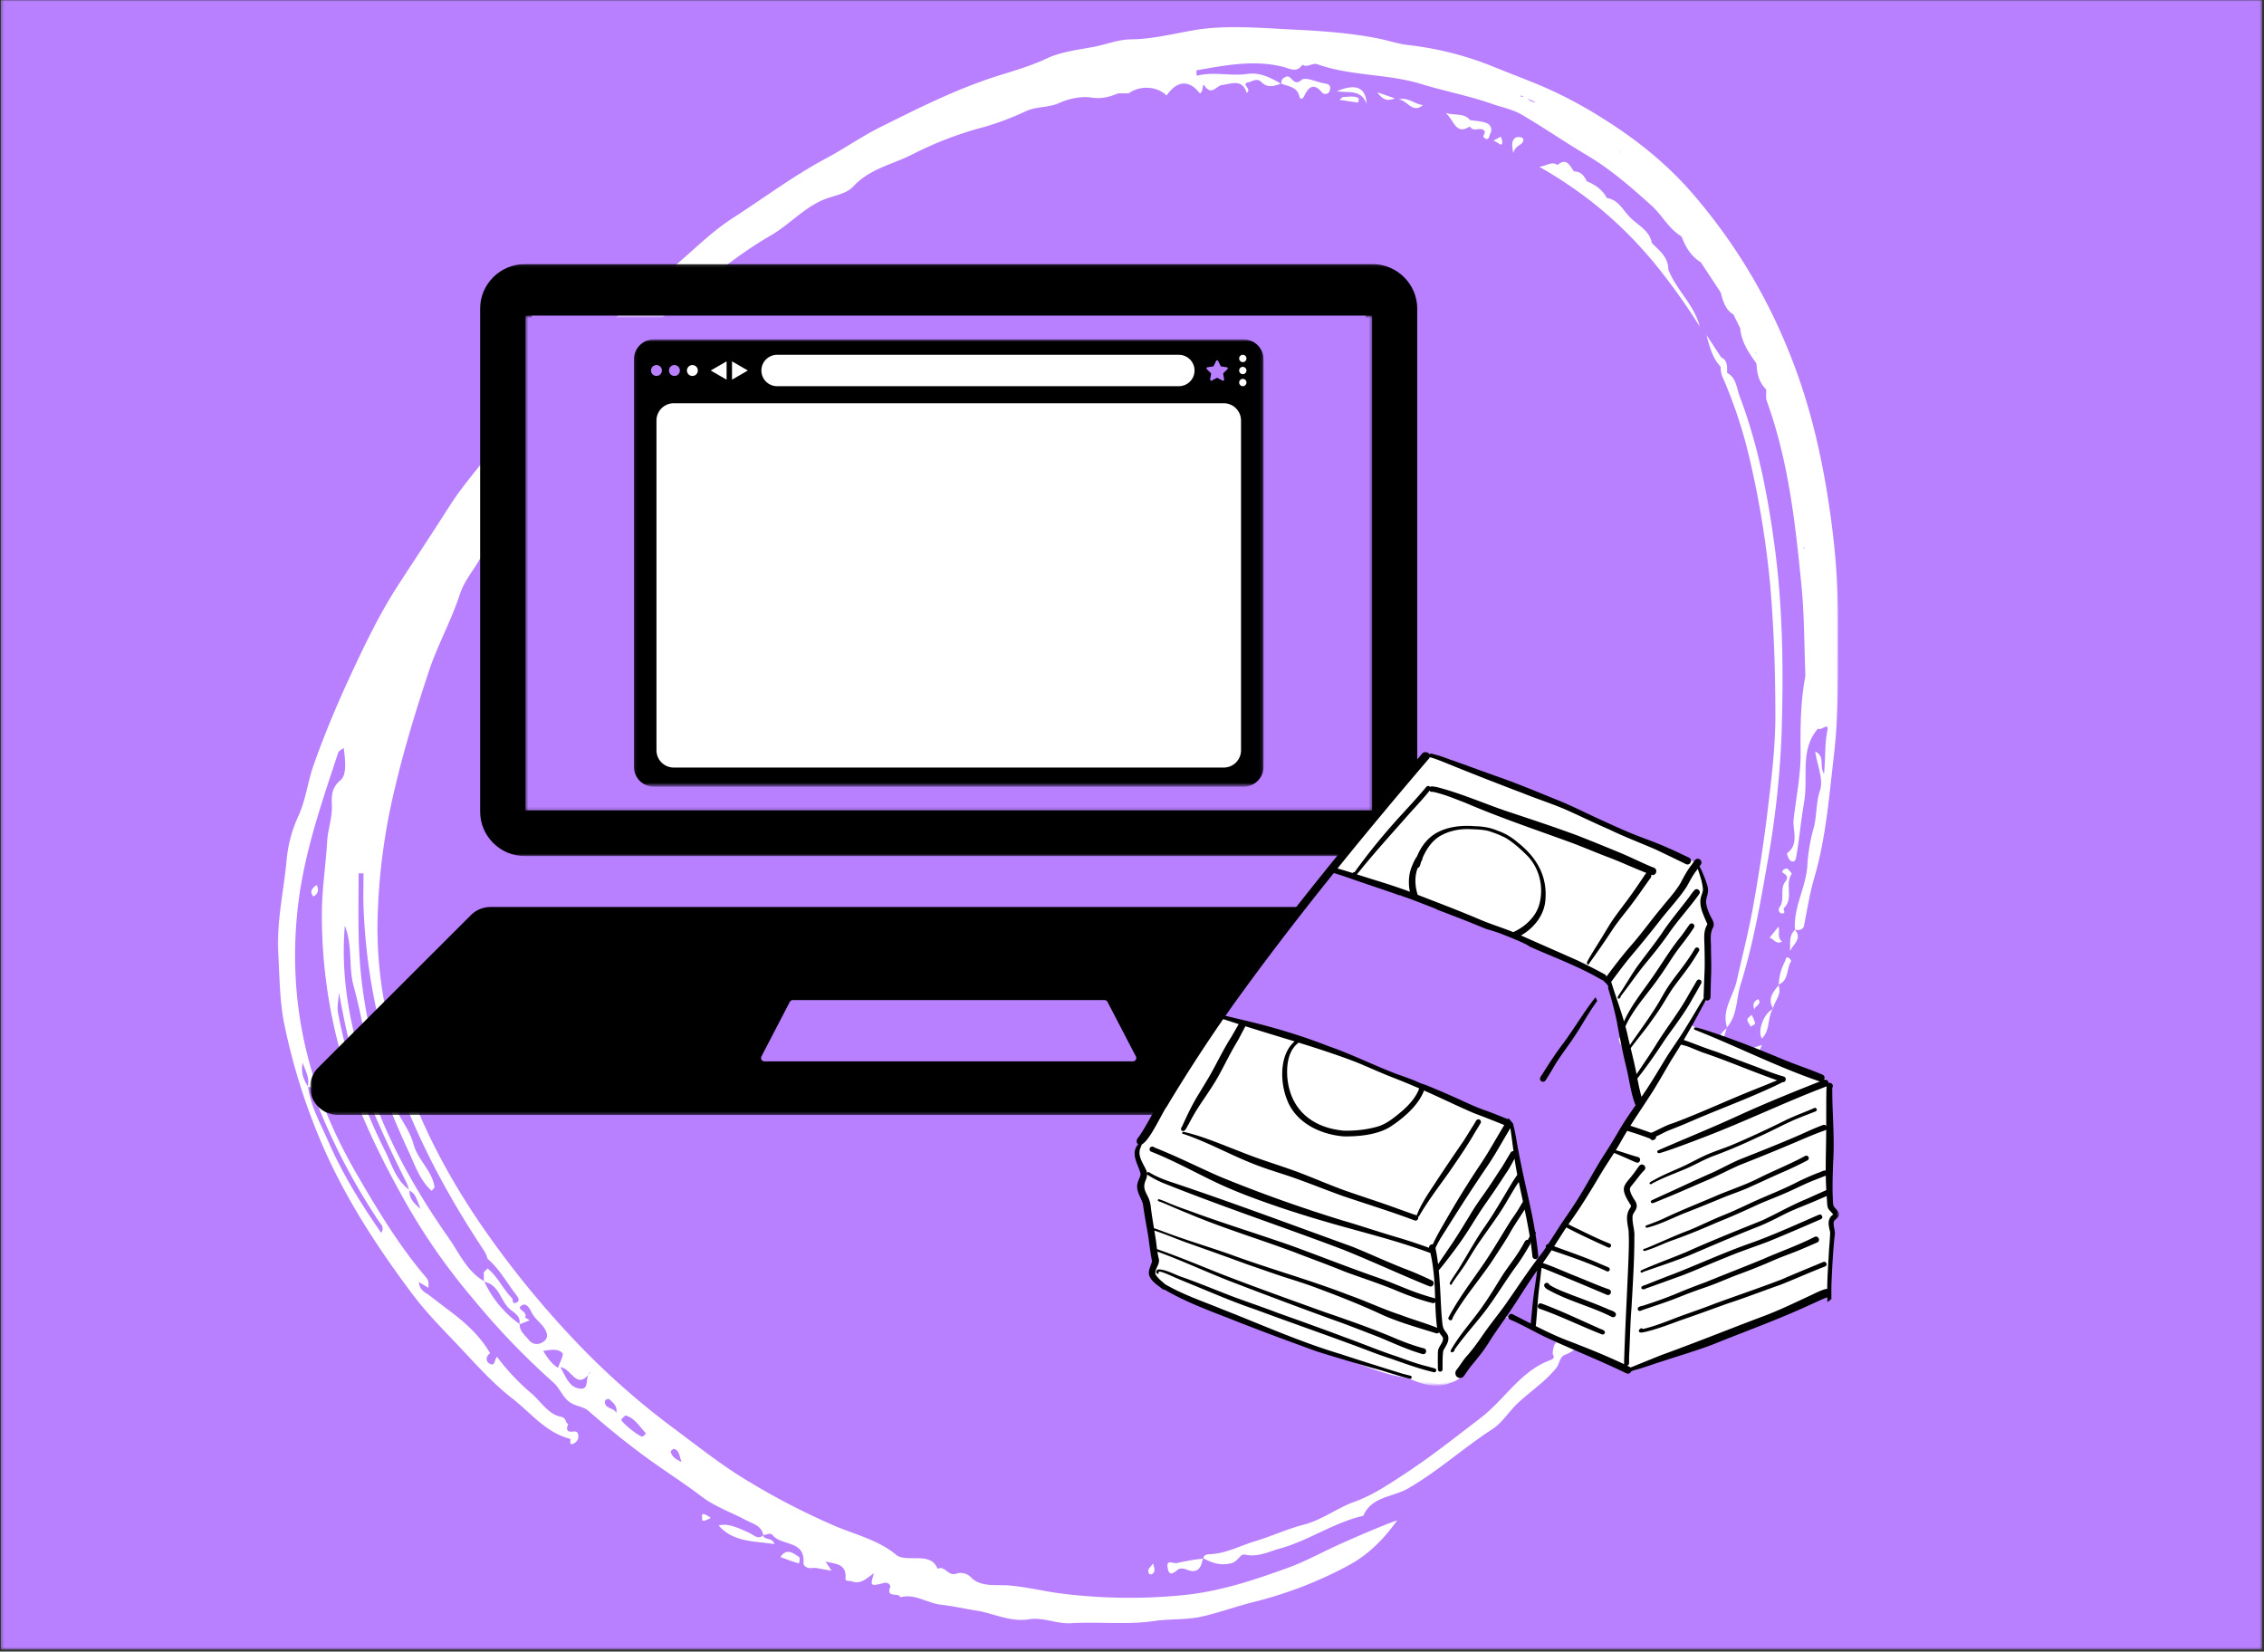 <svg xmlns="http://www.w3.org/2000/svg" width="765" height="558" fill="none" viewBox="0 0 765 558">
  <rect x="0" y="0" width="765" height="558" fill="#333333" stroke="none"/>
  <g clip-path="url(#diseno-sin-titulo-6-2__a)">
    <mask id="diseno-sin-titulo-6-2__b" width="765" height="558" x="0" y="0" maskUnits="userSpaceOnUse" style="mask-type:luminance">
      <path fill="#fff" d="M.29 0h764.082v557.333H.289V0Z"/>
    </mask>
    <g mask="url(#diseno-sin-titulo-6-2__b)">
      <path fill="#B880FF" d="M.29 0h764.082v557.333H.289V0Z"/>
    </g>
    <path fill="#fff" d="M541.659 440.172c-1.151-.724-1.615.531-1.86 1.156-1.817 4.604-7.38 6.537-8.317 11.703-.266 1.469-1.38.969-1.906.792-3.631-1.219-4.521-.542-4.933 3.297-.062.573 1.209 1.698-.651 2.359-10.182 3.641-15.515 13.339-23.708 19.599-8.422 6.438-16.792 13.094-25.599 18.865-5.281 3.458-10.734 7.193-17.089 9.474-5.781 2.068-10.797 6.083-17.13 7.724-5.489 1.427-10.771 3.875-16.297 5.547-5.187 1.567-10.021 4.25-15.63 4.432-.677.021-1.823.203-1.922 1.391 2.943 1.474 5.568 2.578 9.406 1.645 2.417-.583 2.954-3.322 4.724-2.911 4.23.974 7.891-1.01 11.563-2.01 9.818-2.672 18.344-8.829 28.37-11.125 2.713-6.49 10.036-6.329 14.922-9.125 10.26-5.875 18.864-13.782 28.651-20.125 3.432-2.224 5.635-6.047 8.729-8.917 4.229-3.917 9.161-7.156 12.885-11.771 1.172-1.448 1.047-3.74 3.011-4.479 7.041-2.656 8.63-10.24 13.489-14.875 1.141-1.094.219-2.057-.708-2.646ZM432.971 28.26c-.036-.015-.083-.031-.119-.047v.006l-.006-.006a.236.236 0 0 1-.057.021l.177.104c.005-.03.011-.052.005-.078Zm6.085 4.35c.156.687.901 1.374 1.661-.23 1.255-2.656 3.089-4.724 5.948-1.156.406.453.901.615 1.495.48.593-.131.974-.49 1.146-1.074.317-.984.328-2.12-1.339-2.36-2.818-.405-6.833-2.431-8.156-1.275-2.938 2.567-3.281-2.031-5.396-1.016-1.297.62-1.495 1.209-1.438 2.281 2.329.995 5.323.985 6.079 4.35ZM257.87 518.755c.026-.02.052-.031.083-.057l-.005-.005c-.011-.037-.026-.068-.031-.11h-.105c.016.058.037.115.058.172Z"/>
    <path fill="#fff" d="M253.294 517.958c-5.406-2.578-8.192-3.244-10.458-2.536 4.99 5.667 11.875 5.187 18.838 6.271-.708-2.427-3.369-1.183-3.802-2.938-1.802 1.495-3.109-.094-4.578-.797Zm153.151 8.631c.047-.011.099-.016.151-.021 0-.026.016-.037.016-.057a1.55 1.55 0 0 1-.135-.068l-.032.146Z"/>
    <path fill="#fff" d="M394.503 529.521c.427 3.083 1.849 2.213 3.542.739.536-.468 1.937-.396 2.708-.052 3.912 1.729 5.083-.463 5.693-3.62-2.99.329-5.948.839-8.87 1.532-.974.27-3.469-1.453-3.073 1.401Zm195.724-167.808c.052.016.078 0 .13.021l-.125-.114c0 .031-.005.062-.005.093Z"/>
    <path fill="#fff" d="M588.178 363.609c-.073.886.12 2.037-.359 2.516-1.792 1.786-.901 5.193-3.756 6.172-.802.276-1.526-2.969-2.625-.297-.484 1.177.615 2.052 1.599 2.495.329.187.677.291 1.052.317.37.026.735-.026 1.084-.166.349-.136.646-.344.901-.62a2.44 2.44 0 0 0 .547-.953c1.192-3.787 3.76-7.156 3.609-11.36-1.547-.416-.833 1.917-2.052 1.896Zm15.755-70.197c-1.458.078-2.161 1.104-1.266 1.625 1.506.88 1.412 1.781.636 2.75-2.084 2.619-.021 6.125-2.031 8.781-.412.547-.344 2.026.937 2.047 1.536.021.063-1.334.625-1.875 3.365-3.224.125-7.979 2.583-11.479.136-.193-1.02-1.287-1.484-1.849Zm-48.282 127.916c-.203-.718-1.484-.396-1.771.245-1.114 2.464-4.39 4.099-2.718 8.224.406-2.703 3.291-1.922 3.396-2.344.494-1.937 2.916-2.047 3.161-3.635.135-.896-1.703-1.188-2.068-2.49Zm2.508-339.203c-.787-4.37-4.802-6.005-7.448-8.797-2.396-2.38-3.87-5.87-7.771-6.432-1.474-2.828-3.948-4.464-6.776-5.662-.88-1.828-2-3.338-4.292-3.307-1.437-1.797-2.364-4.86-5.604-2.193-1.937-1.296-3.453.224-6.135.625a141.444 141.444 0 0 1 21.75 15.12 139.434 139.434 0 0 1 18.047 18.563 213.083 213.083 0 0 1 14.422 20.297c-1.865-7.391-7.943-12.355-10.62-19.24.005-4.15-2.99-6.432-5.573-8.974Zm15.666 303.687c1.047 1.521 5.802 2.49.364 3.579-1.026.208-2.067 1.375-1.401 2.333.511.739 2.089 1.989 2.974 1.042 1.589-1.704 3.844-3.98 3.677-5.818-.192-2.089-3.286-1.026-5.614-1.136ZM501.268 46.297c1.839 1.755 1.854-.333 2.349-1.271a2.437 2.437 0 0 0-.354-2.797 2.41 2.41 0 0 0-.812-.578c-1.766-.734-3.818-.76-5.756-1.089-2.036-2.484-4.901-1.427-8.234-2.421 2.958 2.536 3.401 7.692 8.193 4.573 1.177 2.197 3.843-.167 5.026 1.635.26.396-.662 1.708-.412 1.948Zm-39.471-11.193c-.339-5.614-3.651-6.979-10.047-4.296 3.714.697 8.099-.823 10.047 4.296Zm133.531 315.74c2.818-2.62 1.844-6.714 3.62-9.849-3.037 1.494-5.162 7.401-3.62 9.849Zm-15.46 8.078c1.188-3.839 2.375-7.662 3.558-11.469-3.115 2.016-5.115 8.276-3.558 11.469Zm3.554-11.469c.073-.047.135-.12.208-.161-.026-.073-.036-.141-.057-.209-.026.027-.042.058-.063.084-.031.094-.057.193-.088.286Zm6.953 14.026c2.557-2.234 3.698-5.317 4.953-8.411-4.474 1.375-4.531 1.406-4.953 8.411Zm-.018.255.015-.255c-.052.047-.093.094-.145.135l.13.12Zm14.041-38.109c-1.062-.495-.937.547-1.208 1.083a17.991 17.991 0 0 0-2.151 7.917c3.49-1.453 2.537-5.37 4.182-7.849.099-.146-.432-.969-.823-1.151Zm-58.166 112.964c-.485-.584.26.557.427.479 2.25-1.058 2.213-3.703 3.526-5.469.094-.125-.735-.938-1.136-1.427-1.437 1.448-3.567 2.432-2.817 6.417Zm15.268-23.251c.047-.015.083-.036.135-.046.006-.032 0-.068.006-.099-.047-.011-.078-.011-.131-.026.006.057-.01.109-.01.171Zm-5.719 6.438c3.808-1.271 5.688-3.125 5.719-6.438-3.026.86-4.208 3.292-5.719 6.438ZM269.799 525.875c-1.859-1.068-3.895-3.016-6.104.188 2.094.765 4.125 1.557 6.214 2.156.109.031.656-1.906-.11-2.344Zm211.04-490.391c-2.844-.234-5.172-2.838-8.261-1.859 2.922.068 4.594 4.964 8.261 1.86Zm83.819 371.193c-.302.38-.89.802.078.948 2.792.432 3.563-1.698 4.688-3.5-3.708-2.552-3.589 1.078-4.766 2.552Zm15.286-29.161c-1.026.219-1.765 1.812-1.864 3.234-.115 1.568.843 1.802 2.026 1.641 1.093-.151 1.979-.625 1.885-2.125-2.781.515.042-3.193-2.047-2.75Zm-6.952-5.542c2.875-1.761 2.167-5.62 4.802-7.526-4.067 1.067-3.547 4.817-4.802 7.526Zm27.979-58.912-3.026 3.735c1.365.427 2.229 2.469 4.203 1.323-1.75-1.479-.703-3.151-1.177-5.058Zm3.857 8.323c1.078-2.328 4.255-4.333 1.672-7.244-2.172 2.125-1.479 4.765-1.672 7.244Zm1.669-7.244.021-.021-.005-.005v-.073c-.042-.021-.083-.026-.13-.042.047.047.078.094.114.141Zm-7.396 26.5c.62-2.578 3.042-4.745 1.865-7.729-1.891 2.291-3.756 4.583-1.865 7.729Zm-.031.099c-.052.083-.083.171-.125.255.089-.042.177-.099.266-.136l-.125-.104.12.099c-.047-.073-.068-.14-.11-.213-.01.031-.026.062-.031.093l.005.006Zm1.896-7.829c.021-.031.047-.057.073-.088l-.01-.005c0-.068.015-.13.015-.193-.052.021-.088.057-.146.083.032.068.037.131.068.203Z"/>
    <path fill="#fff" d="M453.883 32.75c-.219-.01-.453.323-1.297.963 2.453.386 4.37.693 6.297.928.026 0 .39-1.297.219-1.407-1.625-1.062-3.464-.4-5.219-.484Zm60.473 15.484c1.485-2.166-1.656-2.015-1.994-1.843-1.766.885-1.495 2.646-1.032 5.37.578-2.355 2.443-2.667 3.026-3.527Zm67.196 72.453c-1.646-2.5-3.297-5-4.943-7.505 1.068 3.88 1.969 7.719 4.714 10.615l-.016.229a.523.523 0 0 1 .125 0 7.804 7.804 0 0 0 .917 4.016 159.47 159.47 0 0 1 8.911 27.244 316.703 316.703 0 0 1 6.881 42.313c1.276 14.802 1.755 29.599 1.75 44.396-.006 10.291-1.261 20.619-2.485 30.864-1.323 11.146-3.031 22.261-5.01 33.308-1.537 8.604-3.745 17.088-5.656 25.63-1.271 5.052-5.021 9.609-3.172 15.286 3.448-4.047 3.083-9.307 4.448-14.021 4.203-13.369 6.666-27.073 9.062-40.88a313.302 313.302 0 0 0 4.901-43.823c.693-21.786.479-43.578-2.557-65.416-2.349-16.912-5.62-33.334-11.646-49.204-.995-2.619-1.062-6.145-4.203-7.755.01-2.026.271-4.146-2.021-5.297ZM105.924 302.89c1.469-.869 1.927-2.041 1.084-3.88-1.703 1.172-2.48 2.282-1.084 3.88Zm484.5 41.646c.073.802.755 1.552 1.182 2.323.521-.37 1.516-.838 1.463-1.094a15.139 15.139 0 0 0-1.208-2.911c-.573.635-1.484 1.203-1.437 1.682ZM471.32 33.23l-5.922-2.053c2 2.839 3.61 2.974 5.922 2.052Zm-83.055 498.416c.261.25.568.328.917.234 1.563-.984.703-2.39.396-3.703-.495 1.177-2.255 1.901-1.313 3.469Zm-150.25-20.052c-1.229-.297-.708.838-.766 1.333-.073.635-.021 1.484 2.276.24l.631-.334a8.694 8.694 0 0 0-2.141-1.239Z"/>
    <path fill="#fff" d="M239.529 513.167c-.255.135-.359.187 0 0ZM562.56 410.031c-1.724.594-.755 2.058-.917 3.162 2.271.625 1.48-1.183 1.657-2.25.109-.657-.167-1.11-.74-.912ZM507.633 47.995a6.63 6.63 0 0 0-.511-1.807l-2.489 1.302c.583.27 1.151.578 1.693.927.697.52 1.291.744 1.307-.422Zm80.375 315.547c.021.031.036.062.057.083l.005-.005c.042.005.068-.01.11-.01 0-.042 0-.084.005-.12-.063.01-.12.031-.177.052Zm-2.03-1.318c-.573.333-1.146 1.948-.932 2.146 1.281 1.213 1.927-.563 2.958-.828-.521-.729-.812-2.026-2.026-1.318Zm-.181-4.542c.568.542 1.099 1.433 1.614 1.422.511-.005 1.026-.906 1.537-1.411-.511-.516-1.01-1.417-1.526-1.427-.521-.016-1.052.875-1.625 1.416Zm8.29-20.099c-1.49.693-2.047 1.823-1.167 3.662-.427-1.349 2.719-1.807 1.167-3.662Z"/>
    <mask id="diseno-sin-titulo-6-2__c" width="529" height="542" x="93" y="8" maskUnits="userSpaceOnUse" style="mask-type:luminance">
      <path fill="#fff" d="M93.336 8.677h528v540.354h-528V8.677Z"/>
    </mask>
    <g mask="url(#diseno-sin-titulo-6-2__c)">
      <path fill="#fff" d="M94.02 322.625c.495 7.979.485 16 2.136 23.828a208.412 208.412 0 0 0 13.25 41.48c7.89 17.88 18.442 33.963 30.062 49.448 4.115 5.484 8.927 10.479 13.682 15.442 6.469 6.755 12.631 13.979 19.964 19.662 6.208 4.812 11.297 11.547 19.51 13.63.422.109-.734 2.797 1.547 1.417a2.5 2.5 0 0 0 .943-.974c.224-.407.323-.849.302-1.313-.005-1.161-.536-1.76-1.625-1.594-2.547.381-2.443-.922-1.792-2.64-1.198-.255-.364-1.948-2.552-2.365-4.161-.797-6.765-5.213-9.974-7.958a74.5 74.5 0 0 1-11.51-12.245c-.896.724-.62 3.089-2.182 2.448-1.625-.667-1.875-2.37-.198-3.708-3.709-6.443-9.261-11.084-15.131-15.401l-5.75-4.412c-1.453-.864-2.921-1.719-3.187-4.229l3.245 1.953c0-1.172.25-2.307-.703-3.417-9.297-10.869-16.578-23.026-23.745-35.401-16.344-28.224-23.443-58.073-19.573-90.619 2.12-17.803 7.99-34.495 13.526-51.334.224-.672 1.198-1.099 1.87-1.62.505 3.875 1.198 9.073-1.141 10.964-3.656 2.963-2.781 6.818-2.844 9.432-.099 3.875-1.375 7.386-1.593 11.068-.48 8.005-1.73 16.016-1.792 23.948-.115 18.432 2.63 36.427 8.234 53.984 4.995 15.865 12.427 30.558 20.464 44.865a212.334 212.334 0 0 0 22.818 32.364 247.89 247.89 0 0 0 26.593 27.646c2.521 2.203 3.266 5.49 6.302 7.177 1.875 1.042 4.11 1.167 5.709 2.568 6.916 6.047 13.989 11.787 21.515 17.151 5.474 3.906 11.224 7.583 16.605 11.703 4.536 3.474 9.974 5.308 14.953 7.974 2.234 1.203 5.317 1.813 5.953 5.037 1.078.109 2.25-1.021 3.234.166 2.974 3.589 10.922 1.573 10.354 9.297-.083 1.104 1.443 2.011 2.948 1.709h1.354l5.198.932-2.015-3.026h.062c-.036-.042-.073-.068-.109-.11 3.094.901 7.177.537 6.76 5.745-.088 1.13 1.412.703 2.198.985 3.172 1.14 5.073-1.256 7.412-2.735-1.334 4.307-1.297 4.453 3.317 3.281 1.646-.416 2.365.907 2.188 1.344-1.573 3.953 2.974 1.688 3.401 3.479 4.963-1.323 9.088 2 13.75 2.511 3.885.422 7.958 1.38 11.583 1.927 6.016.901 11.776 4.052 18.193 3.005 4.755-.776 9.344 1.635 14.255 1.323 9.344-.578 18.693.635 28.13-.755 5.287-.787 10.776-.276 16.198-1.537 5.761-1.338 11.302-3.349 16.974-4.797a137.29 137.29 0 0 0 32.656-12.599c6.662-3.671 11.813-8.911 16.178-15.109-6.724 2.505-13.23 5.323-19.688 8.229-5.818 2.62-11.443 5.761-17.422 7.917-11.672 4.213-23.286 8.099-36.005 9.24a183.158 183.158 0 0 1-40.771-.667c-5.745-.761-11.385-2.177-17.234-2.672-4.089-.349-9.469.646-12.761-2.589a4.901 4.901 0 0 0-1.104-.916 4.904 4.904 0 0 0-1.318-.563 5.038 5.038 0 0 0-1.427-.156 4.846 4.846 0 0 0-1.411.26c-2.703.86-3.708-2.895-6.167-1.666-1.328-3.281-4.062-3.547-7.109-3.589-2.323-.026-5.302.203-6.828-1.073-5.938-4.953-13.38-6.755-20.146-9.552a235.819 235.819 0 0 1-29.672-15.239c-9.047-5.349-17.443-12.094-25.932-18.401a257.905 257.905 0 0 1-33.594-29.99 321.966 321.966 0 0 1-27.495-33.391c-15.531-21.645-27.396-44.781-34.067-70.64a137.759 137.759 0 0 1-4.433-35.636 209.184 209.184 0 0 1 5.88-46.218c3.141-13.401 7.167-26.459 11.454-39.428 2.911-8.822 7.567-17.093 10.468-26.005 1.818-5.583 6.136-9.703 8.36-15.156a84.627 84.627 0 0 1 11.583-20.161c3.594-4.599 6.443-9.928 9.271-14.714 3.963-6.719 9.13-12.24 13.87-17.974 11.125-13.448 24.27-25.021 37.843-36.036 7.693-6.25 15.579-12.323 24.131-17.26 6.119-3.532 10.796-8.933 17.369-11.897 3.532-1.588 8.032-1.948 10.542-4.677 5.578-6.068 13.458-7.468 20.219-10.968 7.739-3.938 15.812-7 24.219-9.188a96.534 96.534 0 0 0 13.989-5.323c3.693-1.62 7.516-1.104 11.104-2.703 3.308-1.474 7.417-2.386 10.912-1.854 3.458.526 6.161-.214 9.057-1.427h3.552c3.839-2.776 9.557-2.453 12.823.718 3.563-5.104 7.594-5.375 11.234-.718 1.297-.495.776-3.75 1.5-2.677 2.495 3.692 4.037.109 5.969-.125 3.203-.396 6.865-2.209 8.344 2.64 2.016-1.265-2.182-3.057.578-3.567 1.302-.24 2.865-1.63 4.422-.073 1.698 1.698 3.599 1.744 6.552.505-3.516-1.99-7.057-3.896-11.344-3.26-5.609.838-11.317-.886-16.911.598-.037.01-.167-.302-.25-.463V23.76c9.687-1.683 19.349-3.651 29.224-1.188 2.182.547 4.687 2.198 6.573-.713 1.729 1.166 3.349-.766 5.109-.141 11.333 4.042 23.547 3.13 35.162 6.698 7.822 2.406 16.135 3.974 23.932 6.719 3.271 1.15 6.864 1.838 9.844 3.573 7.468 4.364 14.604 9.296 22.046 13.713 8.068 4.787 15.084 10.901 21.969 17.136 3.516 3.187 5.714 7.744 9.974 10.276l-.01.197.239.183c1.271 3.442 3.157 6.432 6.375 8.437l6.688 10.151c.797 2.849 1.479 5.766 4.307 7.443l2.292 4.651c.422 4.552 2.765 8.208 5.39 11.734v.292c.042 0 .084.005.131.016.13 3.172.781 6.151 3.119 8.495l.047.286.125.016c.016 1.239-.255 2.578.146 3.677 7.391 20.364 9.724 41.698 11.797 63.031.927 9.547.854 19.187 1.24 28.786v1.349c-1.594 8.365-1.678 16.907-1.579 25.302.094 7.808-1.5 15.396-2.364 22.969-.396 3.448 1.974 8.396-2.224 11.443-.151.109.604 2.302 1.338 2.63 1.553.703 1.724-1.13 1.86-1.927.724-4.37 1.219-8.776 1.823-13.167.312-2.276.76-4.531 1.01-6.812.844-7.75-1.411-16.104 4.432-22.865.948.995 3.839-2.51 3.151.813-.932 4.547-.593 9.177-1.114 14.495-1.734-2.797.5-5.896-2.984-7.552.708 4.666 2.854 9.479 1.619 13.145-1.38 4.115-1.031 8.417-2.083 12.48a60.591 60.591 0 0 0-2.172 12.5c-.302 7.531-4.76 14.296-4.208 22.005 1.422.526 2.828-.052 3.062-1.255 1.068-5.48 1.927-10.948 3.516-16.386 3.917-13.417 4.963-27.427 6.588-41.239 1.745-14.777 1.303-29.724 1.407-44.625a254.79 254.79 0 0 0-2.594-36.605c-2.609-18.817-6.807-37.422-14.047-55.145-7.927-19.709-18.838-37.589-32.745-53.641-8.812-10.11-19.078-18.266-30.281-25.235a145.637 145.637 0 0 0-20.536-10.859c-5.485-2.302-11.125-4.417-16.631-6.661a109.436 109.436 0 0 0-28.5-7.172c-3.369-.396-6.609-1.51-9.823-2.162-9.76-1.968-19.692-2.614-29.437-3.083-10.906-.52-21.891-1.677-33.083.245-6.969 1.192-14.099 3.026-21.193 3.083-4.354.037-8.156 1.64-12.141 2.432-5.479 1.089-11.396 1.672-16.349 4.016-6.369 3.01-13.213 4.698-19.687 6.906-12.86 4.396-24.854 10.459-36.849 16.443-6.063 3.026-11.896 7.12-17.906 10.328-11.141 5.943-21.162 13.484-31.693 20.26-7.287 4.688-13.474 11.073-20.198 16.641a456.277 456.277 0 0 0-43.479 41.255c-4.068 4.391-9.24 8.016-12.365 12.969-5.849 9.281-13.62 17.016-19.541 26.276-5.724 8.953-11.615 17.87-17.417 26.797-6.167 9.49-11.104 19.729-15.896 30.026-4.713 10.125-9.021 20.359-12.745 30.912-2.01 5.703-2.609 11.765-5.166 17.234a45.52 45.52 0 0 0-3.938 14.823c-.98 10.635-3.5 21.125-2.823 32.01Zm8.261 36.5c1.14 3 2.354 5.245 1.718 7.875.021.042.047.084.073.125 0 .037.011.073.016.11 1.531-.157 1.469 1.453 1.713 2.114a213.733 213.733 0 0 0 22.292 43.396c.516.781 1.932 1.865.729 3.813-6.963-10-13.224-20.146-17.968-31.094-2.573-5.927-5.886-11.656-6.771-18.24-.047.005-.089 0-.141.005l.125-.114-.12.109c.021-.078.026-.151.047-.229-1.359-2.177-2.417-4.443-1.719-7.87h.006Zm125.474 130.386c1.963.599 1.791 2.755 2.593 4.448-1.599-.714-3.234-1.547-3.718-3.464-.058-.234.854-1.062 1.125-.984ZM553.656 55.615c.02.02.041.047.067.073l-.156-.094.068.005.021.016Zm-6.146-4.073c-.011-.01-.026-.02-.037-.031a2.843 2.843 0 0 1-.297-.26v-.09c.157.136.318.266.48.402a1.466 1.466 0 0 0-.146-.021Zm66.828 194.338c.021-.177.068-.348.146-.51-.052.172-.094.344-.141.521l-.005-.011ZM518.765 34.516c-1.026-.016-1.875-.412-2.547-1.193.896.412 1.797.813 2.703 1.193-.047.005-.099 0-.156 0Zm-3.953-1.85c-.505.063-1.104.188-.891-.431.297.145.594.291.891.432Zm78.198 86.444c.166.088.338.172.515.239v.167c-.036-.011-.078-.016-.114-.021v.01c-.146-.125-.271-.26-.401-.395Zm16.406 65.885c.099-.01.219-.036.297-.036l-.063.604c-.104-.198-.156-.38-.234-.568ZM400.182 23.818h-.099c-.058.062-.131.094-.193.146-.016-.005-.026-.005-.042-.01a1.72 1.72 0 0 1 .354-.183l-.02.047ZM138.369 402.255c-.042-.02-.073-.046-.12-.067-.031-.094-.057-.193-.083-.292-4.391-3.245-5.839-8.557-8.042-13.016a178.565 178.565 0 0 1-15.916-46.651c-.427-2.312.286-4.645.291-7.062.688 3.531 1.328 7.078 2.073 10.604 4.052 19.099 12.235 36.604 20.854 53.943.308.708.558 1.437.74 2.187.078.052.135.12.214.172l-.058.052.052-.047v.177c2.063.974 2.459 2.995 3.714 6.172-2.807-2.27-3.802-3.932-3.719-6.172Zm73.146 76.016c3.089.943 4.604 3.792 6.714 5.927a3.356 3.356 0 0 1-1.042 1.136c-.86.401-7.339-4.761-7.266-5.782.511-.432 1.219-1.395 1.594-1.281Zm-7.031-5.125c.062-.265 1.151-.63 1.333-.463 1.354 1.213 2.906 2.38 2.417 4.765-.563-1.979-4.448-1.38-3.75-4.302Zm-5.683-8.635c.188-.443.474-.808.855-1.099-.266.38-.552.745-.855 1.099-.942 2.083.162 5.161-3.078 4.62-3.494-.589-4.5-3.959-6.364-7.219 3.682.416 5.281 7.385 9.442 2.599Zm-8.781-7.401c.594.583-.901 3.286-1.448 5.026-2.151-1.313-3.557-3.287-5.036-5.714 2.38-.354 4.896-.885 6.484.688Zm-44.146-54.761.964-1.198c-.766-5.64-5.672-9.14-7.182-14.776-1.334-4.974-5.271-9.463-7.313-14.614-7.01-17.75-10.724-36.167-11.141-55.245-.182-7.146-.031-14.302-.031-21.453h1.662c0 3.979-.151 7.963.026 11.937a197.099 197.099 0 0 0 6.047 41.401c7.052 26.959 19.484 51.386 34.849 74.448.411.776.739 1.584.984 2.422 4.068 3.49 6.583 8.208 9.792 12.37.666.859 1.296 1.937-.188 2.521-1.432.557-.854-1.094-1.391-1.625-3.057-3.042-4.75-7.224-8.203-9.959l-1.281 1.266.031 2.984c.042.026.084.058.12.084.026.057.057.114.089.172 5.021.994 5.375 6.489 8.619 9.265 1.36 1.167 3.735 2.313 3.167 4.938a.723.723 0 0 0 .099.073v.062l3.391-1.354c-.584-.365-1.594-.969-1.578-.995 1.104-1.953-2.922-2.573-1.396-3.838 1.802-1.49 3.036.994 3.583 2.099.932 1.885 2.464 3.083 3.729 4.573 1.224 1.437 2.12 3.489 1.011 4.755-1.443 1.646-4.042 2.109-5.667.036-1.224-1.562-3.135-2.906-3.078-5.276l-.125.052c.021-.067.016-.125.026-.187a36.064 36.064 0 0 1-11.787-14.203c-.072-.016-.135-.037-.208-.052v-.204c-5.786-3.401-8.349-9.531-11.958-14.671-11.677-16.636-21.474-34.323-27.646-53.797-5.219-16.453-8.948-33.172-7.359-51.631 2.708 7.198 1.192 14.037 2.958 20.412 2.844 10.25 4.088 20.792 8.078 30.906 3.287 8.323 6.604 16.672 10.391 24.74 2.187 4.651 3.823 9.906 7.911 13.562h.005Z"/>
    </g>
    <mask id="diseno-sin-titulo-6-2__d" width="433" height="72" x="104" y="305" maskUnits="userSpaceOnUse" style="mask-type:luminance">
      <path fill="#fff" d="M104.805 305.583h431.484v71.105H104.805v-71.105Z"/>
    </mask>
    <g mask="url(#diseno-sin-titulo-6-2__d)">
      <path fill="#000" d="M382.799 358.589H258.294a1.137 1.137 0 0 1-1.01-1.662l9.583-18.427a1.145 1.145 0 0 1 1.011-.609h105.338c.427 0 .818.234 1.011.609l9.583 18.427a1.137 1.137 0 0 1-1.011 1.662Zm150.74 2.088-51.557-51.489a9.385 9.385 0 0 0-6.641-2.75H165.753c-2.49 0-4.875.989-6.641 2.75l-51.557 51.489a9.382 9.382 0 0 0-2.75 6.636c0 5.177 4.203 9.375 9.39 9.375h412.709c5.182 0 9.385-4.198 9.385-9.375a9.36 9.36 0 0 0-2.75-6.636Z"/>
    </g>
    <mask id="diseno-sin-titulo-6-2__e" width="319" height="201" x="161" y="89" maskUnits="userSpaceOnUse" style="mask-type:luminance">
      <path fill="#fff" d="M161.336 89.14h318.667v200.193H161.336V89.141Z"/>
    </mask>
    <g mask="url(#diseno-sin-titulo-6-2__e)">
      <path fill="#000" d="M463.805 89.245H177.299c-8.286 0-15.072 6.776-15.072 15.052v169.885c0 8.281 6.786 15.052 15.072 15.052h286.506c8.291 0 15.073-6.771 15.073-15.052V104.297c0-8.276-6.782-15.052-15.073-15.052Zm-2.37 17.427v165.14H179.674v-165.14h281.761Z"/>
    </g>
    <mask id="diseno-sin-titulo-6-2__f" width="236" height="214" x="384" y="254" maskUnits="userSpaceOnUse" style="mask-type:luminance">
      <path fill="#fff" d="M384 254.667h236v213.052H384V254.667Z"/>
    </mask>
    <g mask="url(#diseno-sin-titulo-6-2__f)">
      <path fill="#fff" d="M619.209 411.932c-.422.807-.537 1.729-.349 2.745.062.666.083 1.317.104 1.953.021.667.047 1.359.12 2.036.197.881 0 1.683-.542 2.198a275.755 275.755 0 0 1-.396 3.667c0 .062-.005.135-.016.213.396 1.23.323 2.516.256 3.761-.052.948-.11 1.932.052 2.864.151 1.094.161 2.198.172 3.266l.005.495-.011.031c-.385 1.432-2.359 3.573-4.093 3.573h-.063a2.828 2.828 0 0 1-.739-.12c-1.959 2.547-5.053 3.36-8.042 4.151l-.068.016c-1.349.417-2.693.859-4.042 1.297-1.38.453-2.812.922-4.223 1.359-1.735.537-3.511 1.031-5.23 1.516l-1.073.302a393.576 393.576 0 0 0-4.437 1.943c-.646.296-1.292.599-1.938.901a121.28 121.28 0 0 1-3.369 1.536c-1.24.526-2.776 1.182-4.193.604l-2.349 1.026c-4.146 1.802-8.432 3.667-12.604 5.599-.526.24-1.052.479-1.573.719-1.703.776-3.469 1.578-5.255 2.307-.292.104-.573.224-.86.339-.38.161-.771.323-1.172.443-.625.385-1.328.51-1.994.348h-.021c-.469.027-1.094-.276-1.547-.541-1.172-.38-2.333-.839-3.453-1.287-1.307-.515-2.656-1.052-4.026-1.453-4.683-1.854-8.334-3.156-11.849-4.224-2-.734-3.87-1.64-5.568-2.692-1.219-.636-2.505-1.235-3.75-1.813-1.354-.635-2.76-1.286-4.104-2.005-1.38-.724-2.708-1.526-4.177-2.422-1.115-.385-2.12-.745-3.115-1.188a22.18 22.18 0 0 0-.474-.213c-.573-.25-1.161-.51-1.609-.943-.438.391-.901.604-1.412.656a79.84 79.84 0 0 0-1.348 1.917c-1.021 1.49-2.084 3.031-3.36 4.349a1.08 1.08 0 0 1-.437.224l-.907 1.375c-.838 1.292-1.656 2.625-2.453 3.917-.541.89-1.088 1.776-1.64 2.661l-.177.281c-.443.714-.901 1.448-1.526 2.026.223.141.406.344.541.589.735 1.578-.739 2.307-1.818 2.844-.348.172-.682.338-.927.51-1.843.995-3.906 1.99-6.041 1.99a6.357 6.357 0 0 1-1.802-.255c-.412-.063-.86-.12-1.302-.178-1.292-.171-2.625-.348-3.912-.755-3.031-.547-6.625-1.297-10.052-2.635-4.922-1.089-9.974-2.729-14.99-4.865-3.036-1.005-6.114-2.198-9.385-3.625a141.305 141.305 0 0 1-12.844-4.411 158.844 158.844 0 0 1-5.213-1.37 71.711 71.711 0 0 1-7.86-3.016c-3.255-.994-6.468-2.401-9.573-3.755-1.26-.547-2.562-1.12-3.849-1.651-4.088-1.635-7.796-3.64-11.01-5.963a3.723 3.723 0 0 1-.448-.329c-.802.428-1.713.271-2.375-.406-1.838-1.724-2.828-4.896-1.286-7.213.041-.063.088-.131.135-.198l.005-.141c.016-.458.032-.896-.026-1.297-.875-.432-1.333-1.453-1.234-2.765-.261-2.73-.427-5.552-.589-8.282a433.385 433.385 0 0 0-.281-4.494c.026-1.922-.719-3.704-1.437-5.422a34.814 34.814 0 0 1-.693-1.735l-.016-.073-.01-.338a19.582 19.582 0 0 1 .005-1.745 1.885 1.885 0 0 1 .016-.641l.099-.328a4.23 4.23 0 0 1 .328-1.083c.135-.474.25-.901.333-1.302-.187-.193-.354-.401-.448-.667-.713-1.937-1.125-3.745-1.25-5.531-1.156-1.115-.724-2.823-.484-3.516.411-1.26 1.026-3.161 2.286-4.343.11-.891.615-1.641 1.375-2.011.391-.239.703-.63 1.032-1.047.109-.13.213-.265.322-.39.089-.672.506-1.344 1.125-1.823l.344-.464c.37-.521.729-1.047 1.094-1.578.365-.542.734-1.078 1.109-1.609.006-.292.063-.578.167-.844h-.068l.255-.375a57.65 57.65 0 0 1 1.599-2.151c.339-.438.678-.88 1.006-1.328l.63-1.11c1.667-2.947 3.396-5.994 5.385-8.812.854-1.24 1.657-2.547 2.433-3.807.921-1.5 1.875-3.052 2.921-4.516 1.662-2.406 3.443-4.812 5.167-7.135l.917-1.24a84.53 84.53 0 0 1 2.875-4.667c.635-.953 1.276-1.906 1.911-2.854a118.761 118.761 0 0 1 3.521-5.161v-.162h.115c5.968-8.599 11.187-15.343 16.427-21.218l1.047-1.157c1.135-1.25 2.312-2.541 3.427-3.843a191.617 191.617 0 0 1 3.203-4.276 59.649 59.649 0 0 1 3.536-4.875c2.276-3.032 5.047-6.115 8.709-9.709.729-.802 1.474-1.609 2.229-2.411 1.083-1.865 2.354-4.021 3.755-6.063 2.911-4.422 6.516-8.333 10-12.12 2.083-2.26 4.24-4.599 6.219-7.02.218-.261.401-.599.599-.964.375-.703.765-1.427 1.453-1.63.396-.115.823-.042 1.312.229.375.281.615.578.719.901.245.047.484.13.719.208.198.068.385.131.557.172.953.302 1.88.61 2.802.933 1.761.416 3.209.822 4.531 1.27a45.64 45.64 0 0 1 4.12 1.651l.167.032c.771.14 1.646.302 2.125 1.031l.213.062c.61.188 1.245.386 1.875.443l.219.021v.052c.307.115.552.297.719.526 2.771.724 5.5 1.729 8.146 2.703.567.209 1.135.417 1.703.62.552.198 1.099.401 1.646.604 1.437.526 2.922 1.073 4.411 1.526 1.636.12 2.052.948 2.089 1.677.88.427 1.797.724 2.724.891.515.042 1.015.354 1.333.838 2.964.922 5.818 2.245 8.578 3.521.99.459 1.979.917 2.974 1.36.078.026.167.062.255.099.25.099.485.192.729.239a2.087 2.087 0 0 1 2 1.24c.396.166.797.318 1.204.474.682.26 1.39.536 2.073.859.677.136 1.27.443 1.843.74.308.156.625.323.948.453.542-.094.985.161 1.38.385l.094.058c.271.114.604.208.958.312.865.24 1.839.516 2.287 1.422.672.323 1.333.687 1.974 1.036 1.448.787 2.937 1.605 4.552 1.995.432.11.969.287 1.365.672.708.281 1.625.641 2.562.943.396-.068.76.047 1.078.151.11.036.214.068.318.099.463.109 1.12.323 1.495.87 1.661.802 3.099 1.484 4.896 1.583l.078.021c.375.151.744.333 1.104.505.469.229.948.463 1.443.635.317-.026.619.047.88.125.5-.135.995-.036 1.38.261v-.235l.443.73c.307.505.505 1.062.698 1.599.109.302.218.619.349.916.229.38.302.844.187 1.261.297.974.661 2.229.969 3.505h.01a.836.836 0 0 1-.239.838c.02.422.026.849.026 1.313-.042.703-.25 1.354-.453 1.984-.167.526-.329 1.026-.402 1.547.136.672.365 1.339.594 1.984.271.782.552 1.584.677 2.433.36.161.631.442.797.833.604.386.886 1.208.62 1.865-.068 1.385-.245 2.776-.422 4.119l-.141 1.131c-.255 3.599-.088 7.244.073 10.771.037.744.073 1.489.099 2.239.058.537.089 1.13.12 1.703.031.584.063 1.183.12 1.724.047.328.036.62-.026.891a1.478 1.478 0 0 1-.245.698c-.432.692-.859 1.385-1.281 2.088.151.854-.396 1.584-.886 2.229-.239.318-.463.615-.609.917-.552.958-1.167 1.886-1.755 2.776l-.521.787a52.018 52.018 0 0 0-1.37 2.208c-.172.286-.344.573-.521.859.287.094.568.193.849.297.282.052.589.146.886.24.203.062.411.125.609.177a161.44 161.44 0 0 1 5.708 1.864 52.63 52.63 0 0 1 4.73 1.938c.411.057.812.25 1.135.557.266.156.568.276.885.396.605.229 1.23.469 1.631 1.042.01.01.015.021.026.031.13.047.265.089.401.135l.984.297c5.042 1.537 10.261 3.12 15.094 5.469 2.578 1.229 5.38 2.156 8.088 3.052 1.172.391 2.386.792 3.558 1.208 1.489.24 2.302 1.068 2.713 1.714.542.854.709 1.927.459 2.88.052.292.093.584.14.88.047.287.078.579.115.87.031.24.062.485.099.724.375 1.146.255 2.037-.37 2.615-.016.963-.042 1.932-.073 2.901.255.969.287 1.984.318 2.969.01.375.026.75.052 1.119.078 2.287 0 4.599-.078 6.834-.032.927-.063 1.854-.084 2.786.011.417.094.886.177 1.386.23 1.312.485 2.796-.552 3.817.032.453.052.906.079 1.365.067 1.323.14 2.693.38 4.026.067.547.062 1.083.057 1.604-.005.693-.01 1.349.13 2.01.037.381.089.73.141 1.084.088.609.182 1.234.187 1.859.063.167.115.333.167.505.068.203.125.391.203.573a2 2 0 0 1 .682 1.37c.266.787.068 1.599-.572 2.297Z"/>
    </g>
    <mask id="diseno-sin-titulo-6-2__g" width="240" height="214" x="382" y="254" maskUnits="userSpaceOnUse" style="mask-type:luminance">
      <path fill="#fff" d="M382.695 254.667h238.636v213.052H382.695V254.667Z"/>
    </mask>
    <g mask="url(#diseno-sin-titulo-6-2__g)">
      <path fill="#fff" d="M517.935 428.333c-.177.828-.688 1.479-1.391 1.766-.911 1.51-1.896 3-2.849 4.443a173.82 173.82 0 0 0-2.073 3.187c-.276.443-.546.891-.822 1.339-.719 1.171-1.459 2.385-2.245 3.546l-.125.183c-.532.771-1.078 1.573-1.88 2.13a480.825 480.825 0 0 0-1.954 3.099c-1.291 2.068-2.625 4.203-4.015 6.255-.25.313-.474.646-.709 1.005-.64.98-1.369 2.084-2.614 2.365-1.026 1.531-2.287 3.417-3.396 5.292-.005.015-.016.036-.026.062.401.604.49 1.495-.099 2.141-.995 1.078-2.427 1.666-3.833 2.146-1.407.588-2.964.885-4.604.885-1.256 0-2.563-.172-3.896-.521-2.183-.531-4.256-1.458-6.266-2.349l-.385-.172c-.578.172-1.214.068-1.766-.041-5.443-.938-10.625-3.089-15.635-5.167-.657-.271-1.313-.542-1.969-.807a76.092 76.092 0 0 1-10.261-3.61 18.745 18.745 0 0 0-.656-.302c-.526-.239-1.291-.583-2.146-.989a26.452 26.452 0 0 1-1.354-.584c-.057-.031-.109-.052-.161-.078-1.094-.312-2.219-.661-3.334-1.005l-2.536-.766c-5.599-1.672-11.396-3.395-16.833-5.817-.209-.125-.558-.271-.959-.443-1.125-.474-2.51-1.057-2.901-1.797a96.521 96.521 0 0 1-3.286-1.641 101.235 101.235 0 0 1-4.891-1.906c-.359.084-.75.068-1.161-.041-4.474-1.042-8.495-3.11-11.636-5.985-1.031.287-2.041-.318-2.729-1.64-.562-1.803-.703-4.37.646-5.896-.109-.532-.13-1.089-.151-1.631a12.054 12.054 0 0 0-.068-1.083c-.838-.687-.802-1.739-.771-2.672.006-.255.016-.505.006-.745a169.696 169.696 0 0 1-.375-3.119c-.256-2.224-.521-4.521-.943-6.75-.458-.49-.615-1.162-.755-1.761l-.058-.234a47.647 47.647 0 0 0-.494-1.386 48.988 48.988 0 0 1-.454-1.27c-.088-.209-.156-.443-.224-.672-.13-.459-.255-.896-.572-1.209l-.032-.041c-.734-1.13-.562-2.542-.411-3.781l.015-.12c.063-.761.24-1.469.516-2.037a12.178 12.178 0 0 1-.458-1.031 17.128 17.128 0 0 1-1.099-4.271c-1.12-.739-.938-2.208-.802-3.286l.026-.193c.12-1.021.302-2.547 1.531-3.172.078-.161.161-.302.25-.432a2.345 2.345 0 0 1 .292-.36c.187-.192.401-.364.609-.526.245-.197.474-.38.662-.599.604-.635 1.031-1.401 1.442-2.14h-.062l.26-.38c.724-.995 1.354-2.084 1.969-3.136.401-.687.812-1.396 1.25-2.083-.505-1.104.338-2.052.958-2.755l.104-.115c1.276-1.838 2.49-3.797 3.662-5.693l.755-1.224c1.339-2.224 2.797-4.421 4.208-6.546 1.266-1.912 2.573-3.886 3.792-5.875a59.312 59.312 0 0 1 1.615-2.334c.614-.859 1.25-1.75 1.817-2.656.177-.24.318-.5.469-.776.333-.625.682-1.271 1.37-1.557.052-.068.099-.141.146-.209.229-.333.479-.708.849-.948a.301.301 0 0 1-.016-.031c-.13-.255-.276-.547-.281-.906a2.332 2.332 0 0 1 1.349-2.344l.114-.052.11.063c.239.14.515.26.823.354a9.096 9.096 0 0 0 1.854.354l.109.016.063.093c.031.047.062.094.093.146.204.13.396.276.568.438.735.046 1.511.52 1.703 1.51.448.406.672 1.068.563 1.693.182.609.083 1.291-.25 1.76-.349.412-.63.886-.933 1.391-.64 1.073-1.302 2.177-2.531 2.599-.245.323-.51.797-.791 1.302-.5.885-1.068 1.896-1.75 2.531-1.073 1.964-2.407 4.401-3.584 6.787-.271.557-.541 1.114-.807 1.671-1.99 4.115-4.047 8.365-6.703 12.193-.542.797-1.073 1.583-1.615 2.344-.057.276-.104.552-.146.828.058.729.151 1.453.245 2.156l.021.016c.078.036.156.078.229.114 2.74.662 5.307 1.667 8.141 2.823.229.084.474.151.724.219.807.224 1.646.458 2.172 1.25.145.052.286.099.432.151.984.344 1.911.672 2.448 1.479l.078.016c3.995.87 7.729 2.094 11.104 3.625l.318.146c.318-.052.63.01.901.166l2.239.969c3.516 1.526 7.146 3.099 10.698 4.709.089-.016.183-.016.282-.016 2.864.489 5.635 1.453 8.312 2.385.922.318 1.839.641 2.761.943.875.292 1.755.625 2.599.943 2.057.771 4.177 1.573 6.385 1.896.229.057.443.104.656.151 1.125.255 2.391.536 3.13 1.578a99.486 99.486 0 0 1 7.313 2.661c.375.177.667.432.864.755 1.766.058 3.553.214 5.277.365l1.083.094c.25-.323.5-.641.755-.959.401-.5.797-1.005 1.188-1.515a188.042 188.042 0 0 1 7.145-10.485c.422-.677.839-1.395 1.245-2.093 1.078-1.86 2.193-3.787 3.656-5.417.657-1.219 1.349-2.521 1.901-3.849.094-.234.172-.49.25-.76.329-1.073.724-2.391 2.329-2.105l.177-.296c.427-.735.869-1.49 1.338-2.209l.125-.192.016.01c.099-.125.213-.229.338-.323.427-1.708 1.058-2.781 1.881-3.198.489-.255 1.036-.255 1.625-.016.328.193.593.412.854.62.458.016.916.214 1.364.401.344.146.667.287.969.339.875-.339 1.698.036 2.427.37.115.052.235.109.349.156 1.255.219 1.875 1.266 2.422 2.193l.005.01h.047l.047.172c.234.823.391 1.672.536 2.495.146.791.297 1.614.516 2.401.307.708.344 1.317.099 1.838.146 1.011.276 2.026.406 3.037.464 3.557.938 7.239 2.073 10.765.094.49.323.99.547 1.48.474 1.026 1.005 2.192.193 3.177.26 1.151.505 2.171.75 3.114.255.229.453.526.567.849h.032l.031.198c.187 1.115.396 2.031.672 2.885l.187.584-.13-.073c.162 1.203.427 2.417.693 3.588.187.855.385 1.735.536 2.61.203 1.146.386 2.094.797 3.01l.016.047c.099.484.073.953.047 1.412-.026.442-.047.864.041 1.281v.005c.271 1.365-.52 2.245-1.458 2.536l-.052.094Zm-83.385-63.469c.057 2.073.609 3.99 1.598 5.558l.042.531c.24 2.089.797 4.521 2.985 4.927l.062.089c1.37 1.817 3.646 4.833 6.255 4.547 1.516 1.828 4.078 1.989 6.344 2.135.286.016.562.036.839.057.567.198 1.208.313 1.963.349.224.011.448.016.677.016 1.792 0 3.573-.318 5.297-.63.307-.058.609-.11.911-.167.141-.021.287-.037.433-.047.39-.042.797-.083 1.177-.266 2.208.407 4.052-1.067 5.682-2.375.448-.364.875-.703 1.302-1.005 1.089-.213 2.156-.719 3.084-1.469 1.432-.453 2.838-1.312 4.067-2.489.959-.948 1.651-2.063 2-3.234.37-.469.599-1.053.714-1.834a2.302 2.302 0 0 0-.813-2.156 3.284 3.284 0 0 0-1.146-.927c-.213-.37-.562-.656-1.02-.844-.422-.557-1.089-.687-1.677-.802-.235-.047-.454-.089-.662-.156a209.239 209.239 0 0 1-5.547-1.74l-1.13-.364c-.229-1.454-1.609-1.86-2.625-2.037-1.01-.26-1.984-.526-2.901-.786-3.307-1.032-6.766-2.407-10.271-4.084v-.031l-.172-.052c-3.531-1.016-6.963-2.057-10.161-3.573-.172-.083-.328-.213-.495-.354-.354-.292-.75-.62-1.344-.526a1.61 1.61 0 0 0-.812.312c-.677.006-1.375.276-1.792.683-.734.614-1.521 1.349-1.641 2.323-.364.645-.682 1.369-1.026 2.349-.416 1.197-.697 2.427-.916 3.447-.323 1.115-.266 2.032.172 2.73-.016.755.172 1.406.547 1.895Zm83.598-74.994a2.042 2.042 0 0 0-.406-.417c-.594-1.526-2.37-3.13-3.432-3.849-1.307-.891-2.755-1.651-4.396-2.307-2.443-1.422-5.052-2.813-7.781-2.912-1.87-.604-3.844-.63-5.75-.656a48.685 48.685 0 0 1-2.323-.068 1.39 1.39 0 0 0-1.245.308c-.312.01-.625.02-.963.026-.282.041-.625.005-.99-.026-.458-.047-.937-.094-1.354.01h-.068l-.021.016c-.541.104-1.073.359-1.588.614-.412.198-.797.386-1.167.49l-.083.042c-.495.38-1.078.729-1.688 1.098-1.614.969-3.432 2.058-3.823 4.037-.698.312-.989.995-1.244 1.599l-.047.114c-1.209 2.308-1.948 4.277-2.313 6.188-.666.339-1.026 1.073-.844 1.724.125 1.943.589 3.797 1.339 5.37-.208 1.286 1.135 2.026 2.052 2.526 1.448.838 3.078 1.224 4.656 1.588 1.328.313 2.703.636 3.953 1.229.599.266 1.204.516 1.808.761 1.375.562 2.791 1.141 4.104 1.953a275.984 275.984 0 0 0 8.167 3.182c1.416.62 2.864 1.011 4.265 1.391.865.234 1.761.479 2.641.771l.411.146c.391.135.792.27 1.183.427.265.271.635.432 1.036.458h.109c.407 0 .797-.177 1.084-.5.291-.328.442-.75.416-1.167 2.146-.828 4.86-3.786 5.438-5.083 1.552-1.562 1.682-3.901 1.797-5.964.01-.239.026-.473.041-.739-.031-.344.011-.729.053-1.136.083-.833.182-1.781-.402-2.468-.062-.61-.177-1.214-.286-1.802l-.021-.11a1.37 1.37 0 0 0 .151-.39c.896-1.969-2.432-6.427-2.469-6.474Zm101.834 119.526c-.151-.427-.464-.688-.766-.938a6.043 6.043 0 0 1-.318-.281c-.041-.406-.177-.786-.302-1.156-.14-.407-.276-.792-.296-1.209-.089-1.088-.391-1.781-.917-2.119-.156-2.594-.115-5.25-.078-7.823.01-1.037.026-2.078.031-3.12.786-.281 1.547-1.083 1.104-3.224a54.902 54.902 0 0 0-.25-1.594l-.167-1.031c-.026-2.063.006-4.162.032-6.193.015-1.099.031-2.198.041-3.297.323-.474.287-1.052.256-1.567l-.011-.188c-.005-.318 0-.63 0-.948.005-.547.011-1.088 0-1.656-.031-.271-.041-.635-.057-1.063-.057-1.593-.136-3.755-1.089-4.697a2.64 2.64 0 0 0-.656-2.511c-.489-.583-1.219-.828-1.693-.953-.484-.208-.958-.469-1.421-.719l-.391-.208c-.537-.349-2.37-1.406-3.891-.984-.052-.063-.099-.125-.151-.178a2.3 2.3 0 0 0-1.13-.588c-.385-.537-.995-.797-1.526-1.016a60.177 60.177 0 0 0-4.677-2.093c-1.755-.693-3.563-1.303-5.318-1.886-1.203-.406-2.453-.823-3.666-1.271-1.23-.427-2.344-.812-3.464-1.14-1.969-.979-4.583-2.224-7.354-3.167a42.095 42.095 0 0 0-3.266-.995l-.125-.036-.39-.094c-.188-.333-.516-.589-.954-.724-1.583-.411-2.979-1.057-4.458-1.74l-.427-.197c-.224-.11-.729-.365-1.25-.365a418.345 418.345 0 0 0 3.531-6.271l.854-1.542a2.316 2.316 0 0 0 1.771-1.072c.479-.756.552-1.75.188-2.672-.104-.891-.141-1.802-.177-2.693-.026-.557-.052-1.141-.089-1.714 1.156-.927.719-2.5.386-3.682a44.878 44.878 0 0 1-.521-2.406c-.141-2.12-.438-4.162-.709-5.886.099-.916.37-1.812.636-2.677.198-.656.401-1.333.541-2.052.021-.229.079-.463.136-.708.13-.547.26-1.104.036-1.688a2.457 2.457 0 0 0-.119-.255c-.032-.687-.355-1.349-.933-1.916-.239-.526-.364-1.12-.479-1.693-.135-.63-.271-1.276-.552-1.865l-.005-.989c-.005-.61-.005-1.219-.016-1.834.089-.239.13-.5.115-.75.833-.838.984-2.104.385-3.14a72.129 72.129 0 0 0-1.088-2.808c-.141-.343-.276-.687-.417-1.031.464-.885.365-2.094-.734-2.791l-.224-.131c-.188-.109-.391-.229-.594-.343-.865-1.261-3.063-1.573-4.24-1.558h-.036c-.526-.453-1.198-.635-1.656-.703l-.933-.25-1.343-.359c-.474-.953-1.511-1.542-2.818-1.589-.479-.599-1.188-.76-1.87-.911-.349-.078-.682-.156-.979-.287-1.615-.698-3.214-1.531-4.755-2.338-2.521-1.318-5.131-2.682-7.938-3.511-.344-.578-.922-.796-1.484-1.01-.276-.104-.537-.203-.761-.339-3.286-2.036-6.968-3.27-10.526-4.463-2.255-.755-4.583-1.537-6.786-2.511a.73.73 0 0 0-.38-.572c-.183-.11-1.125-.662-1.709-.386a.66.66 0 0 0-.328.333l-.078-.02a27.456 27.456 0 0 1-1.234-.297c-.703-.339-1.407-.703-2.084-1.052-1.041-.537-2.114-1.089-3.213-1.568-.724-.286-1.453-.609-2.162-.922-1.849-.818-3.76-1.661-5.786-2.01a3.1 3.1 0 0 0-1.365-1.11l.032-.067-.318-.037c-1.583-.182-3.099-.771-4.563-1.338l-.619-.245c-1.381-.505-2.849-.985-4.761-1.563-.656-.198-1.318-.39-1.974-.588l-1.208-.354a117.654 117.654 0 0 0-3.391-1.875 2.573 2.573 0 0 0-1.083-1.464l.057-.052-.37-.125a49.991 49.991 0 0 0-2.026-.62 39.006 39.006 0 0 1-2.442-.76c-.849-.537-2.104-.834-2.938.036-.416.047-.812.25-1.094.568-.255.292-.39.656-.39 1.031a2.192 2.192 0 0 0-.328.427c-1.214.068-2.006 1.021-2.709 1.865l-.213.265c-.818.683-1.099 1.875-.698 2.881-.328.458-.698.896-1.25 1.057-.938.323-1.568 1.073-2.172 1.792-.344.411-.667.797-1.062 1.125-1.99 2.052-3.974 4.38-6.256 7.328-.718.937-1.531 2.005-2.536 2.854-.932.51-1.672 1.568-1.198 2.724-.849 1.062-1.615 2.193-2.328 3.266-1.365-.693-2.516.729-3.365 1.781-.198.245-.385.479-.567.677-.719.917-1.428 1.854-2.136 2.786l-.562.745c-.115.146-.23.297-.344.448-.375.495-.761 1.005-1.235 1.417-.067.062-.14.125-.208.187-.5.432-1.057.917-1.073 1.703-.021.563.172 1.078.584 1.537.614 1.12 1.864 1.531 3.135 1.807a1.88 1.88 0 0 0 1.937-.193l.079-.015c.411.187.88.198 1.323.026.51-.193.911-.589 1.088-1.058a9.36 9.36 0 0 1 .203-.333c.229-.37.464-.75.568-1.172 1.651-2.646 3.51-5.187 5.125-7.338 1.463-.386 2.396-1.703 3.219-2.865.213-.302.427-.599.645-.88 1.573-2.198 3.506-4.438 6.079-7.052.859-.865 1.724-1.724 2.588-2.583 1.766-1.75 3.594-3.563 5.333-5.422.152-.193.313-.381.474-.573.323.114.646.203.87.26.354.146.709.292 1.063.443 2.005.849 4.078 1.724 6.286 1.922.052.088.12.172.198.239l-.036.042.291.141c2.011.968 4.167 1.604 6.256 2.218 1.625.48 3.307.974 4.885 1.62.437.203.953.479 1.5.766 1.969 1.052 4.401 2.354 6.474 2.255.63.557 1.463.875 1.781.979 1.87.854 3.886 1.287 5.833 1.703.735.157 1.49.318 2.198.495l.344.135c.88.355 1.787.719 2.74.855.989.484 1.958.974 2.87 1.463.317.167.635.36.937.552.667.412 1.354.839 2.156 1.032.344.067.698.067 1.042 0 2.76 1.505 7.443 2.765 9.974 3.447.474.125.88.235 1.187.323 1.584.86 3.292 1.75 5.099 2.49.177.068.36.135.537.208 1.166.453 2.364.927 3.64.745l.323.135c.61.902 1.584 1.407 2.526 1.891.266.141.532.276.792.422 1.01.531 2.073.99 3.104 1.432-.265.386-.536.771-.812 1.151-.563.802-1.12 1.61-1.677 2.417-1.558 2.26-3.167 4.589-4.917 6.786-1.661 2.443-3.469 4.839-5.214 7.162-2.302 3.057-4.682 6.213-6.755 9.505-.541.755-1.125 1.511-1.682 2.234-.37.485-.745.969-1.078 1.428a1.58 1.58 0 0 0-.432 1.614 1.21 1.21 0 0 0 1.02.86c.36.098.745.036 1.073-.157a36.938 36.938 0 0 0 1.568 1.573l.432.422c1.032.912 2.203 1.615 3.422 2.042.12.021.245.026.37.015.057.344.198.698.328 1.016.089.229.177.448.224.635-.125.506.083.98.26 1.401l.032.073c.244.615.479 1.235.708 1.849a137.12 137.12 0 0 1 3.354 11.141c.511 1.922.964 4.016 1.38 6.417.193.921.459 1.843.719 2.729.297 1.041.61 2.114.807 3.177.188 1.583.459 3.239.844 5.203.068.406.104.833.141 1.25.062.734.125 1.5.364 2.234a2.04 2.04 0 0 0 1.417 1.276c-.026.469.005 1.042.594 1.271.187.094.37.146.547.146a.926.926 0 0 0 .286-.047c.537-.172.854-.797 1.115-1.297.052-.109.109-.213.161-.307.719-1.318 1.563-2.594 2.375-3.823.37-.552.735-1.104 1.094-1.667 1.932-3.036 3.927-6.177 5.828-9.322.443-.672.859-1.37 1.266-2.042.349-.573.703-1.151 1.067-1.719.011.333.12.656.355.927a4.58 4.58 0 0 0 1.166.844l.016.01c.224.089.463.136.708.136.115 0 .229-.016.344-.031.172.265.417.484.745.63 1.182.552 2.448.948 3.672 1.338l.729.229c1.427.407 2.75 1.167 4.026 1.901l.359.198v-.036a2.42 2.42 0 0 0 1.828-.089c2.266.75 4.506 1.599 6.646 2.412.703.364 1.406.739 2.104 1.114.99.532 2.011 1.079 3.016 1.594 1.974 1.099 4.135 1.813 6.224 2.5.453.151.901.302 1.349.453l-.344.141a2.314 2.314 0 0 0-1.135-.542l-.229-.036-.047.224c0 .021-.011.052-.063.088l-.073.058-.01.093c-.026.146-.115.334-.297.401-.37.151-.745.292-1.12.433l-.057.021-.042.046a.282.282 0 0 1-.109.084 8.421 8.421 0 0 1-.386.161.806.806 0 0 1-.192.037l-.089.031c-.177.099-.354.198-.531.292-.464.25-.958.474-1.432.692l-.829.38a26.38 26.38 0 0 1-1.119.511l-.25.109c-.198.084-.396.167-.594.245l-.193.073c-.442.167-.901.344-1.364.443-.12.031-.25.026-.375.015a.252.252 0 0 1-.141-.067l-.12-.115-.151.073c-2.307 1.12-4.047 2.026-5.646 2.932a50.85 50.85 0 0 0-.687.396c-.964.339-1.906.813-2.813 1.271-.573.292-1.114.568-1.661.807-.464.24-.922.479-1.386.724h-.062l-.021.026c-.411.115-.812.334-1.203.547a5.985 5.985 0 0 1-.891.432c-1.119.495-2.291.927-3.427 1.349-.89.328-1.807.672-2.698 1.042-3.619 1.432-7.364 3.167-11.416 5.292l-.224.067c-2.078-.593-4.224-1.02-6.297-1.437l-.151-.031c-.156-.047-.313-.094-.464-.151a.933.933 0 0 0-.26-.594c-.162-.162-.37-.266-.604-.245-.933.073-1.344.901-1.703 1.635-.115.23-.224.448-.344.636-.516-.021-1.016.333-1.182.885-.178.469-.428.922-.672 1.365-.25.443-.506.901-.703 1.437-.063.365-.235.693-.417 1.042a4.254 4.254 0 0 0-.136.26c-.63.303-.973.917-1.307 1.506-.156.276-.297.531-.479.77-.859 1.37-1.75 2.745-2.62 4.079l-.646 1c-.359.567-.708 1.13-1.062 1.698-.667 1.072-1.359 2.187-2.083 3.27a4.91 4.91 0 0 1-.303.464c-.27.396-.552.802-.588 1.312-1.677 2.938-3.63 5.782-5.516 8.526-.489.709-.979 1.417-1.453 2.115-.349.443-.713.875-1.073 1.313-1.005 1.208-2.041 2.458-2.911 3.828-.797 1.39-1.834 2.541-2.932 3.765l-.12.13a1.153 1.153 0 0 0-.271.928c.042.296.182.562.401.755-.073.109-.151.219-.229.328-1.089.359-1.615 1.552-2.078 2.604-.188.432-.37.844-.578 1.172-.391.641-.464 1.625.14 2.266-.224 1.01-.312 2.046-.401 3.052-.068.817-.141 1.661-.292 2.489a48.568 48.568 0 0 1-.296 1.912c-.287.343-.323.781-.36 1.166l-.015.172a5.104 5.104 0 0 1-.136.63c-.13.532-.281 1.131-.047 1.704-.015.437-.093 1.067-.177 1.791-.286 2.349-.64 5.266.386 6.24.432.385 1.031.474 1.588.255.177.109.375.177.583.198 2.584.87 4.943 1.932 6.907 2.849.567.271 1.13.536 1.698.797.984.458 2 .932 2.968 1.411.589.365 1.646 1.016 2.438.401.109.094.234.177.375.25 1.302.698 2.687 1.261 4.031 1.802 1.729.698 3.516 1.422 5.115 2.448.583.349 1.083.339 1.427.25.823.407 1.672.834 2.422 1.37l.057.031c.724.266 1.495.568 2.234 1l.026.011c.323.14.646.208.959.208 1.047 0 1.771-.781 1.989-1.609.412-.089.813-.261 1.198-.427.193-.084.386-.167.584-.24a66.477 66.477 0 0 0 1.614-.719l2.443-.849c1.687-.588 3.375-1.177 5.068-1.755l2.057-.713c2.401-.834 4.88-1.693 7.297-2.605.37-.14.739-.286 1.104-.432.448-.177.901-.359 1.333-.516.828-.229 1.412-.692 1.662-1.317 2.317-.818 4.698-1.573 7-2.313a289.244 289.244 0 0 0 5.052-1.64l.823-.282c.161.11.349.204.567.271 1.261.203 2.396-.39 3.5-.963.37-.193.724-.375 1.089-.532 2.073-1.062 4.068-2.197 5.745-3.171.437-.235.859-.5 1.271-.756.401-.255.817-.515 1.239-.739l1.078-.334c.157-.041.318-.093.459-.145l1.281-.401c.333-.141.719-.219 1.13-.308.875-.182 1.87-.385 2.349-1.297.057-.109.099-.229.13-.359l.729-.344c.454-.047.797-.265 1.131-.484.166-.104.323-.208.494-.287 1.021.662 2.167-.02 3.016-.531.646.11 1.318-.208 1.688-.786.401-.224.682-.584.828-1.073.135-.886.036-1.787-.058-2.662-.057-.557-.125-1.135-.119-1.703-.073-2.021.072-4.078.213-6.067l.016-.23c.385-.64.317-1.369.255-2.073-.037-.395-.073-.77-.026-1.14.026-.516.073-1.031.12-1.547.083-.979.177-1.995.125-2.964.052-.614-.006-1.218-.058-1.802-.046-.51-.093-1.036-.073-1.505.099-.406.214-.807.339-1.182.813-.761 1.26-2.11.995-3.052Z"/>
    </g>
    <path fill="#B880FF" d="M553.326 374.963a1.702 1.702 0 0 1-.979 1.256 1.706 1.706 0 0 1-1.333.073c-.969 2-1.938 3.942-3.105 5.755-1.208 1.568-2.265 3.245-3.291 4.864-.235.375-.474.745-.709 1.12.256.865-.239 1.63-.677 2.313-.14.224-.276.432-.375.635-1.25 2.386-2.609 4.708-3.922 6.958-.448.761-.895 1.526-1.343 2.303-.323.494-.761 1.281-1.266 2.187-1.729 3.125-4.083 7.375-6.031 7.615-.964 1.604-1.891 3.27-2.781 4.88-.891 1.604-1.808 3.265-2.771 4.87-.177.239-.381.604-.62 1.026-.636 1.145-1.417 2.547-2.365 2.864.011.281.006.547-.005.813-.01.401-.198.807-.526 1.109a1.664 1.664 0 0 1-1.104.438c-.037 0-.073 0-.115-.006a1.51 1.51 0 0 1-1.135-.573c-.328-.406-.479-1-.391-1.578l-.01-.234a22.063 22.063 0 0 1-.042-1.865c-.135-2.375-.656-4.781-1.156-7.109l-.083-.375c-.865-.354-.954-1.406-1.011-2.12l-.021-.25a223.891 223.891 0 0 1-.812-5.692 259.55 259.55 0 0 0-.807-5.652c-.219-1.166-.391-2.364-.558-3.52a111.783 111.783 0 0 0-.474-3.089 37.096 37.096 0 0 0-.297-1.276c-.171-.693-.354-1.411-.442-2.146-.12-.75-.214-1.505-.313-2.26-.203-1.542-.411-3.13-.797-4.672l-.135-.615c-.13-.578-.26-1.156-.375-1.739-.026-.183-.115-.406-.208-.641-.131-.323-.271-.672-.292-1.005-.37.031-.755-.01-1.151-.13-1.125-.448-2.266-.86-3.365-1.261-1.989-.724-4.047-1.474-6-2.396-2.812-1.307-5.614-2.744-8.328-4.135-.849-.437-1.703-.875-2.557-1.312a26.663 26.663 0 0 1-.636-.261 120.435 120.435 0 0 1-3.932-1.542 2.29 2.29 0 0 1-.958.011l-.047-.011c-5.849-2.437-12.776-5.364-19.766-8.64a342.53 342.53 0 0 1-6.828-2.641c-1.375-.541-2.755-1.088-4.135-1.62-.906.224-1.766-.197-2.526-.572-.245-.12-.49-.24-.729-.339-.5-.224-.99-.453-1.474-.677l-.808-.37a333.234 333.234 0 0 0-5.52-1.891c-4.042-1.364-8.224-2.776-12.235-4.458-4.229-.958-8.448-2.01-12.755-3.088-.943-.146-1.87-.396-2.813-.662-.828-.25-1.328-.651-1.484-1.177-.146-.479-.036-.969.307-1.307a1.304 1.304 0 0 1 1.089-.375c.281-.453.745-.844 1.312-1.089.282-.359.568-.703.844-1.041.604-.735 1.177-1.428 1.703-2.214.698-1 1.469-1.958 2.219-2.885.807-1 1.646-2.037 2.38-3.115.636-.844 1.235-1.729 1.818-2.583 1.005-1.474 2.042-2.995 3.266-4.354-.48-1.032.104-2.125.932-2.777.838-.916 1.62-1.968 2.375-2.989l.515-.693c3.032-4.161 6.24-8.125 9.537-12.151 1.24-1.443 2.463-2.953 3.646-4.411 1.781-2.203 3.63-4.485 5.552-6.552l.036-.042.058-.021c.817-.302 1.338-.114 1.63.089.338.244.552.651.594 1.14 1.281.068 2.739.401 3.546.589l.318.073c2.714.562 5.417 1.354 8.026 2.12.875.255 1.745.51 2.62.755 1.125.198 2.099 1.026 2.536 2.172.834.343 1.662.692 2.49 1.046.203.032.385.058.542.079 3.765.578 7.406 1.807 10.932 2.994.979.329 1.958.662 2.943.974 1.109.11 1.963.401 2.593.891l.125.031c2.688.75 5.334 1.901 7.875 3.427.849.474 1.688 1.032 2.495 1.573.443.292.88.584 1.323.865.766.25 1.537.489 2.302.729 1.302.411 2.641.833 3.953 1.286 1.282.422 2.552.943 3.776 1.448 1.745.719 3.542 1.464 5.391 1.922 1.099.25 1.557 1.094 1.547 1.886a248.518 248.518 0 0 0 10.364 3.302c.75.187 1.282.646 1.495 1.286 1.302.49 2.427.964 3.438 1.448.489.261.859.615 1.083 1.042.521.088 1.037.317 1.495.526.135.062.271.12.391.172a23.255 23.255 0 0 1 4.687 2.744c.125.068.271.172.417.297a1.423 1.423 0 0 1 1.052-.25c.677.131 1.015.703 1.312 1.209.063.104.12.208.183.302.614 1.073 1.375 2.39 1.546 3.823a1.453 1.453 0 0 1-.609 1.338c.109.276.208.552.307.834l.063.151c.052.135.094.255.14.364a1.8 1.8 0 0 1 .084.328c.562 1.714 1 3.516 1.427 5.261l.114.484c.094.354.162.719.235 1.083.125.625.25 1.271.474 1.865.338.714.677 1.755.333 2.531a1.468 1.468 0 0 1-.812.776l.047.214c.098.422.203.849.307 1.276.552.781.818 1.729 1.078 2.651.125.458.26.937.427 1.375.594 1.828 1.115 3.703 1.62 5.516.318 1.145.635 2.296.969 3.432.25.786.546 1.583.828 2.349.198.526.39 1.047.578 1.578.312.818.635 1.984-.182 2.776.062.354.192.724.322 1.089.214.604.438 1.229.365 1.848Zm-33.948 54.386c-.349-.167-.734-.109-.984.146-.214.208-.36.458-.485.682-.604.344-.937.953-1.26 1.536-.151.271-.287.521-.458.761-1.532 2.51-3.302 4.885-4.995 7.083a16.92 16.92 0 0 1-.719.886c-.927 1.093-1.979 2.338-1.755 3.52.114.62.568 1.146 1.344 1.568.921.531 1.901.959 2.854 1.37l.396.172c.099.036.198.078.296.125.36.151.73.312 1.146.323.162.078.344.135.532.161.286.417.739.677 1.239.703h.021c.542-.005.958-.166 1.24-.468.536-.584.468-1.563.406-2.427-.021-.318-.042-.625-.031-.891.031-1.776.14-3.609.333-5.563l.135-.546c.584-2.355 1.183-4.792 1.256-7.271a1.238 1.238 0 0 0-.094-.511c.052-.187.083-.354.094-.505l.031-.422-.089.042a.908.908 0 0 0-.453-.474Z"/>
    <mask id="diseno-sin-titulo-6-2__h" width="240" height="214" x="382" y="253" maskUnits="userSpaceOnUse" style="mask-type:luminance">
      <path fill="#fff" d="M382.695 253.974h238.714v212.693H382.695V253.974Z"/>
    </mask>
    <g mask="url(#diseno-sin-titulo-6-2__h)">
      <path fill="#000" d="M485.292 463.099a.693.693 0 0 1-.312.443.619.619 0 0 1-.334.104.621.621 0 0 1-.14-.021c-4.401-1.026-8.724-2.542-12.901-4.016-.568-.198-1.136-.401-1.703-.599-2.964-.927-5.912-2.047-8.761-3.13a247.866 247.866 0 0 0-5.469-2.036c-5.135-1.891-10.375-3.771-15.437-5.594a1930.147 1930.147 0 0 1-16.37-5.938c-5.786-1.958-11.552-4.354-17.125-6.666a789.087 789.087 0 0 0-5.927-2.443 132.657 132.657 0 0 1-4.411-1.875c-.745-.328-1.511-.667-2.271-.99-.214-.067-.433-.156-.667-.25-.677-.265-1.375-.546-2.057-.406.12.104.172.235.14.37a.415.415 0 0 1-.317.318c-.146.031-.287-.032-.386-.167-.187-.292-.208-.609-.057-.875.161-.286.49-.458.87-.458h.036c1.828.161 3.552.896 5.219 1.609.88.375 1.792.766 2.703 1.063 3.698 1.296 7.401 2.765 10.979 4.182 2.136.844 4.339 1.713 6.521 2.542 1.927.708 3.891 1.406 5.792 2.083 2.838 1.005 5.776 2.047 8.635 3.146 7.318 2.599 15.182 5.422 23.115 8.401 2.281.823 4.583 1.703 6.807 2.557 3.406 1.313 6.927 2.662 10.458 3.813.568.203 1.136.406 1.709.614 2.578.927 5.239 1.886 7.885 2.563.969.255 1.995.531 3.333.895.303.084.511.433.443.761Zm53.849-126.089-.036-.052-.042.052a109.3 109.3 0 0 0-1.693 2.193c-1.494 2.063-2.937 4.224-4.328 6.313-1.469 2.208-2.989 4.489-4.583 6.666-2.406 3.167-4.761 6.625-7.193 10.573a6.22 6.22 0 0 1-.213.302c-.349.485-.782 1.084-.677 1.625.046.255.208.479.484.656h.005c.182.099.359.152.526.152.651 0 1.052-.73 1.344-1.256a101.82 101.82 0 0 0 2.167-3.562c1.255-2.214 2.76-4.313 4.213-6.349a151.434 151.434 0 0 0 2.339-3.328c1.276-1.87 2.479-3.828 3.635-5.729 1.307-2.136 2.656-4.344 4.125-6.422.12-.167.24-.334.359-.495l.115-.156-.01-.021a7.967 7.967 0 0 0-.188-.526 4.462 4.462 0 0 0-.229-.448l-.01-.021-.027.026.021-.031c-.031-.052-.067-.104-.104-.162Zm35.068-36.067c-.224-.381-.63-.584-1.042-.521-.26.036-.489.166-.687.396-.625.698-1.167 1.479-1.693 2.234l-.063.094c-1.01 1.333-2.062 2.666-3.083 3.963-2.057 2.61-4.187 5.308-6.052 8.136-1.656 2.39-3.448 4.745-5.177 7.026-.896 1.182-1.828 2.411-2.729 3.625-1.339 1.823-2.547 3.771-3.719 5.656-.734 1.177-1.49 2.391-2.271 3.573-.041.099-.182.297-.338.526-.386.557-.86 1.245-.729 1.578.031.094.109.151.218.177a.315.315 0 0 0 .099.016c.141 0 .261-.099.365-.193l.031-.026c.162-.141.375-.323.255-.568 1.255-1.604 2.479-3.27 3.662-4.885 1.343-1.828 2.734-3.719 4.172-5.526 2.843-3.432 5.609-6.813 8.171-10.458 1.745-2.568 3.735-5.021 5.662-7.391 1.641-2.021 3.338-4.109 4.88-6.266.266-.333.292-.776.068-1.166Zm-174.344 82.198c.047 0 .094 0 .13.01 4.631 1.568 9.141 3.656 13.5 5.677 3.599 1.667 7.318 3.391 11.089 4.813 2.526.979 5.146 1.828 7.682 2.645 2.333.756 4.74 1.537 7.073 2.412 2.25.818 4.526 1.687 6.729 2.526 2.537.963 5.156 1.963 7.75 2.891 2.558.864 5.162 1.718 7.683 2.546 5.427 1.776 11.036 3.615 16.473 5.667.125.042.245.063.355.063.406 0 .703-.276.823-.599a.997.997 0 0 0 .041-.552c.052-.063.104-.125.146-.188.026-.036.057-.073.083-.115.037-.052.084-.099.131-.151.099-.104.203-.213.213-.364 2.354-3.959 5.099-7.75 7.75-11.417.63-.87 1.261-1.745 1.886-2.62l.755-1.099c2.76-4.005 5.609-8.145 8.078-12.432.302-.505.614-1.016.922-1.51.375-.61.76-1.245 1.13-1.875a.83.83 0 0 0 .083-.651.864.864 0 0 0-.401-.532.79.79 0 0 0-.672-.073c-.302.105-.583.407-.734.787-.312.542-.656 1.083-.984 1.609l-.016.021c-.479.75-.953 1.516-1.411 2.261-.558.895-1.131 1.828-1.714 2.729a826.824 826.824 0 0 0-8.318 12.276c-.583.911-1.203 1.844-1.797 2.745-2.104 3.166-4.265 6.442-5.63 9.984a.187.187 0 0 0-.057-.026c-1.391-.453-2.787-.958-4.141-1.443-.521-.187-1.036-.375-1.557-.557-3.542-1.318-7.182-2.537-10.698-3.719-2.911-.979-5.927-1.989-8.864-3.047-2.678-.995-5.37-2.083-7.974-3.14-2.105-.849-4.276-1.73-6.428-2.552-2.723-1.016-5.526-1.959-8.234-2.87-3.687-1.24-7.505-2.521-11.172-4.011-1.515-.573-3.052-1.182-4.536-1.765-4.776-1.886-9.714-3.834-14.792-5.026a.341.341 0 0 1-.099-.016c-.125-.016-.25-.036-.38-.021a.339.339 0 0 0-.276.219.354.354 0 0 0 .052.359c.094.125.219.125.328.131Zm220.625 28.63c-.349.297-.713.609-.864 1-.131.76.02 1.531.166 2.281.162.839.334 1.708.115 2.583-.49 4.709-.761 9.37-1.011 14.922-.099 2.193-.088 4.401-.073 6.308v.02l-.015.016a15.26 15.26 0 0 0-.63.516c-.214.151-.422.302-.636.453l-.073.052-.005-.089c-.01-.536-.021-1.047-.026-1.552-1.255.479-2.49 1.047-3.687 1.594-.547.25-1.11.505-1.662.75-7.573 3.526-15.484 6.609-23.135 9.594a810.976 810.976 0 0 0-10.261 4.052c-3.817 1.453-7.771 2.703-11.599 3.916-1.922.61-3.911 1.24-5.854 1.886-1.177.37-2.375.776-3.531 1.161-2.125.719-4.313 1.443-6.5 2.037-.026.062-.052.125-.083.182-.193.359-.573.651-1.042.651-.188 0-.386-.047-.599-.151-4.958-2.406-10.099-4.63-15.073-6.781-3.656-1.589-7.443-3.224-11.125-4.922-2.01-.901-4-1.948-5.927-2.953-2.359-1.235-4.792-2.511-7.276-3.537l-.011-.005c-.546-.411-.494-1.015-.213-1.406.276-.386.828-.625 1.396-.24 1.328.667 2.677 1.365 3.984 2.037.662.338 1.328.682 1.995 1.021.114-1.073.219-2.151.312-3.204l.079-.838c.255-2.906.635-5.995 1.197-9.714l.099-.687c.177-1.156.355-2.333.49-3.511-1.984 2.777-3.865 5.693-5.688 8.511a335.403 335.403 0 0 1-3.484 5.323 323.854 323.854 0 0 1-2.224 3.203c-1.536 2.193-3.13 4.463-4.599 6.766-1.797 2.994-3.916 5.604-6.5 8.708-.656.896-1.427 1.969-2.177 3.078a1.65 1.65 0 0 1-1.396.75c-.302 0-.593-.083-.843-.25a1.576 1.576 0 0 1-.724-1.161 1.858 1.858 0 0 1 .52-1.48c.412-.541.808-1.114 1.193-1.671.734-1.068 1.5-2.167 2.406-3.131 2.042-2.328 3.802-4.869 5.5-7.328l.094-.135c1.406-1.995 2.912-3.964 4.365-5.87.666-.875 1.354-1.776 2.026-2.672 1.557-2.177 3.093-4.422 4.583-6.599 2.729-3.995 5.557-8.13 8.635-11.984.422-.594.839-1.198 1.25-1.808a.878.878 0 0 1 .021-.598c.115-.282.375-.516.724-.516.886-1.339 1.75-2.688 2.599-4.011a357.343 357.343 0 0 1 2.177-3.375c2.464-3.552 4.667-6.77 6.683-10.197 1.073-1.766 2.114-3.584 3.125-5.339.994-1.74 2.026-3.531 3.083-5.271 2.469-3.833 4.51-7.078 6.453-10.458 1.672-2.849 3.578-5.599 5.443-8.266-1.084-2.677-1.651-5.599-2.198-8.427a107.862 107.862 0 0 0-.755-3.661c-1.157-4.646-2.214-9.709-3.334-15.933-.729-3.661-1.713-7.458-3.01-11.599l-.005-.015.01-.016a.78.78 0 0 0 .068-.448.964.964 0 0 0-.115-.323 1.6 1.6 0 0 0-.172-.26c-.057-.073-.119-.141-.182-.214l-.057-.067a6.38 6.38 0 0 0-.401-.422.667.667 0 0 0-.084-.084.919.919 0 0 0-.192-.182 4.248 4.248 0 0 0-.459-.364l-.041-.032.14-.182a.588.588 0 0 1-.093.01c-.183 0-.37-.052-.558-.156-5.583-3.286-11.64-5.833-17.495-8.297-1.604-.677-3.26-1.375-4.89-2.073-.63-.286-1.292-.583-2.026-.906l-.016-.01a1.434 1.434 0 0 0-.297-.24 17.206 17.206 0 0 0-1.713-.89c-.5-.235-1.005-.464-1.5-.678l-.505-.213a96.174 96.174 0 0 0-3.146-1.313c-.328-.13-.657-.26-.974-.39-.526-.209-1.042-.412-1.542-.604-1.161-.448-2.406-.828-3.401-1.136-.391-.12-.807-.239-1.286-.364-.5-.193-.954-.37-1.375-.542-5.271-2.193-10.724-4.271-15.532-6.104l-.015-.011a1.325 1.325 0 0 0-.339-.208 62.257 62.257 0 0 0-2.396-.958l-.395-.151a306.56 306.56 0 0 1-2.245-.87l-.787-.307c-.255-.099-.505-.198-.755-.292-.151-.063-.302-.12-.458-.177-.193-.073-.375-.141-.563-.214a116.76 116.76 0 0 0-3.984-1.411h-.016l-.015-.016a.847.847 0 0 0-.683-.192h-.026c-3.026-1.089-6.12-2.131-9.12-3.141-2.671-.906-5.442-1.839-8.145-2.797a98.23 98.23 0 0 0-4.125-1.354c-.177-.063-.381-.11-.589-.167l-.193-.047c-12.823 15.948-24.067 30.693-34.302 44.953a832.525 832.525 0 0 0-2.286 3.276c1.239.282 2.484.584 3.687.875l.605.152c11.255 2.567 21.218 5.578 30.463 9.197 4.412 1.521 8.766 3.407 12.974 5.23 3.406 1.474 6.932 3.005 10.469 4.328 1.838.63 3.755 1.328 5.698 2.073.146.078.297.151.453.218l.177.084c.542.245 1.104.5 1.672.703.01.005.015.01.026.01l.062.021c.136.052.276.104.417.151.083.031.167.063.25.089.104.036.208.073.312.104.204.068.402.135.599.193a304.56 304.56 0 0 1 9.136 3.901c1.094.479 2.198.984 3.265 1.474 2.62 1.197 5.329 2.437 8.12 3.343 2.068.771 4.146 1.61 6.151 2.417.292.115.578.234.87.349.057-.094.115-.182.172-.276l.036-.052.042.047c.089.099.172.198.261.297.052.057.098.114.151.166.229.266.453.537.682.802l.026.032c.026.031.057.062.083.093l.073.089c.078.094.151.182.229.265l.021.027-.015.031c-.006.01-.016.021-.021.031.588 2.026.953 4.13 1.297 6.172.145.859.296 1.745.463 2.614.438 2.292.886 4.49 1.307 6.547.464 2.198.964 4.433 1.448 6.594.287 1.276.573 2.563.854 3.854a.805.805 0 0 1 .073.339c.745 3.396 1.454 6.833 2.032 10.297a.672.672 0 0 1 .244.369.637.637 0 0 1-.078.48c-.01.01-.015.026-.026.036.386 2.422.709 4.854.922 7.292a.939.939 0 0 1-.224.765 1.043 1.043 0 0 1-.781.339.95.95 0 0 1-.958-.839v-.005a103.67 103.67 0 0 0-.62-5c-.021.037-.042.068-.063.099a.978.978 0 0 1-.104.755c-1.604 2.86-3.198 5.355-4.87 7.631-1.63 2.239-3.182 4.572-4.677 6.822-2.01 3.027-4.088 6.157-6.38 9.084-1.062 1.333-2.167 2.666-3.234 3.958-2.157 2.604-4.386 5.297-6.375 8.11.14.458-.386.723-.641.854a.408.408 0 0 1-.193.047.485.485 0 0 1-.265-.079.522.522 0 0 1-.25-.437v-.01l.005-.011c1.838-3.338 4.26-6.422 6.599-9.401 1.568-2 3.193-4.068 4.625-6.193 1.578-2.224 3.026-4.573 4.432-6.843a194.77 194.77 0 0 1 1.781-2.86c.881-1.39 1.865-2.745 2.813-4.057 1.234-1.708 2.51-3.479 3.588-5.333.261-.422.506-.855.74-1.276.188-.334.38-.683.578-1.016.255-.406.636-.521.979-.469.198-.416.407-.823.62-1.208-.495-3.031-1.094-6.057-1.719-9.047a119.408 119.408 0 0 1-1.948 3.042c-.947 1.442-1.927 2.942-2.802 4.474-1.234 2.229-2.651 4.395-4.02 6.489-.36.547-.714 1.094-1.068 1.641-1.964 3.099-4.198 6.078-6.354 8.958-2.136 2.854-4.344 5.797-6.287 8.854l-.073.115c-.609.963-1.234 1.963-1.765 2.995-.063.541-.328.854-.729.854h-.016a.7.7 0 0 1-.63-.406.675.675 0 0 1 .062-.724c2.526-4.782 5.693-9.271 8.755-13.615a362.904 362.904 0 0 0 3.386-4.859c1.984-2.943 3.864-6.021 5.682-8.995a377.988 377.988 0 0 1 3.302-5.333l.089-.131c.942-1.343 1.911-2.729 2.739-4.172l.162-.27c.312-.526.63-1.063.942-1.599l-.312-1.474c-.365-1.693-.74-3.438-1.094-5.157l-.562.818c-.969 1.49-1.886 3.052-2.771 4.557-1.026 1.74-2.078 3.537-3.229 5.235-1.276 1.906-2.62 3.807-3.922 5.646a379.768 379.768 0 0 0-2.594 3.687c-1.318 1.891-2.542 3.891-3.724 5.823-.213.354-.432.714-.651 1.068-.875 1.453-1.88 2.854-2.854 4.213-.76 1.058-1.542 2.151-2.26 3.261a.322.322 0 0 1-.105.302.397.397 0 0 1-.281.109.41.41 0 0 1-.109-.015h-.005a.372.372 0 0 1-.23-.23c-.114-.369.313-1.015.625-1.484.11-.167.203-.312.245-.401.391-.604.792-1.208 1.182-1.792.329-.494.667-1.01 1-1.52.99-1.605 1.969-3.256 2.912-4.855 1.911-3.234 3.891-6.578 6.099-9.708 2.338-3.349 4.458-6.911 6.51-10.365a406.523 406.523 0 0 1 2.886-4.796c.135-.198.265-.396.396-.594.302-.459.614-.922.932-1.38a114.431 114.431 0 0 1-.917-5.438c-.167.297-.328.594-.484.891-.735 1.354-1.49 2.76-2.412 4.036-2.479 3.88-5.073 7.63-7.062 10.464-1.36 1.948-2.651 4-3.896 5.984-1.13 1.802-2.297 3.667-3.521 5.443-1.864 2.76-3.896 5.411-5.818 7.896l-.197.255c-.667.849-1.355 1.729-2.068 2.557l-.021.021a2.615 2.615 0 0 1-.13.156c.307 3.084.469 6.172.62 9.209.104 2.125.213 4.322.375 6.474.057.395.088.817.125 1.229.083 1.052.171 2.14.64 3.047.167.296.375.583.578.854.266.359.537.729.729 1.14.568 1.521-.213 2.875-.973 4.183-.209.364-.407.708-.579 1.052-.229 1.541-.234 3.14-.234 4.687-.005.537-.005 1.094-.016 1.641-.01.484-.401.713-.76.724h-.021c-.349 0-.729-.214-.76-.688a120.79 120.79 0 0 1-.037-4.661c.005-.162.005-.328.005-.49.006-.724.006-1.474.339-2.146a9.15 9.15 0 0 1 .552-.984c.401-.646.813-1.318.854-2.109 0-.188-.01-.386-.114-.542a10.515 10.515 0 0 0-.584-.786c-.218-.287-.442-.579-.645-.886a.847.847 0 0 1-.698.375.93.93 0 0 1-.323-.057c-.99-.307-1.979-.604-2.974-.912-4.922-1.5-10.016-3.052-14.828-5.145-7.745-3.636-15.568-6.651-21.521-8.87-3.865-1.49-7.735-2.724-12.031-4.073a416.247 416.247 0 0 1-7.308-2.495 885.59 885.59 0 0 0-4.979-1.719 1920.612 1920.612 0 0 0-20.625-7.406 146.802 146.802 0 0 1-4.526-1.724c-2.078-.812-4.219-1.646-6.385-2.338.109.661.218 1.322.323 1.984.166.963.286 1.937.401 2.88.057.479.119.964.187 1.453.297.026.578.13.854.24.13.052.261.104.396.146 5.073 1.797 10.146 3.833 15.047 5.807 2.047.823 4.161 1.677 6.25 2.5 10.401 4 21.062 7.839 31.375 11.547l2.49.896c8.833 3.031 16.77 5.807 24.453 9.109 2.682 1.094 5.88 2.333 9.281 3.219.38.083.641.323.739.666.105.365 0 .787-.26 1.047a.901.901 0 0 1-.646.261c-.109 0-.229-.021-.349-.058-3.953-1.145-7.765-2.77-11.453-4.348-1.052-.448-2.14-.917-3.219-1.36-1.177-.453-2.354-.911-3.526-1.364-4.224-1.641-8.593-3.334-12.948-4.844-10.265-3.74-21.255-7.86-33.599-12.594-3.614-1.401-7.234-2.937-10.739-4.422-4.568-1.937-9.292-3.943-14.031-5.661.114.765.26 1.536.448 2.291.312 1.011-.11 1.948-.526 2.86-.381.844-.74 1.64-.568 2.495.63 1.099 1.62 1.953 2.573 2.776.229.198.458.401.687.604 4.511 2.63 9.438 4.562 14.214 6.427 1.703.667 3.469 1.354 5.187 2.062a848.364 848.364 0 0 1 10.985 4.412c9.338 3.797 18.994 7.724 28.828 10.661 6.932 2.287 14.047 4.505 20.739 6.584.896.244 1.818.474 2.703.698l.287.072c.125.032.234.12.307.245a.562.562 0 0 1 .047.438.542.542 0 0 1-.677.349c-2.391-.636-4.797-1.375-7.12-2.094a317.988 317.988 0 0 0-3.219-.984c-7.734-2.084-15.312-4.396-21.052-6.183-9.041-3.286-18.651-6.812-28.114-10.557a813.866 813.866 0 0 0-3.469-1.354c-6.672-2.594-13.552-5.271-19.838-8.959-.011 0-.021.006-.037.006-.026.005-.057.005-.088.005a.937.937 0 0 1-.584-.203 24.684 24.684 0 0 0-1-.771c-1.427-1.073-2.901-2.182-3.495-3.885-.291-1.172.136-2.318.547-3.428.157-.421.318-.859.433-1.281-.474-2.359-.792-4.812-1.105-7.187l-.088-.719c-.214-1.318-.453-2.656-.677-3.948a189 189 0 0 1-.953-5.714c-.037-.234-.068-.473-.105-.703-.062-.453-.125-.922-.234-1.375-.203-.599-.484-1.213-.75-1.802-.739-1.62-1.5-3.297-.927-5.114.104-.459.292-.901.474-1.328.214-.495.432-1.011.51-1.553-.187-.885-.541-1.781-.916-2.723-.891-2.256-1.813-4.584-.375-6.782.135-.213.286-.411.448-.604-.011-.01-.026-.016-.037-.026l-.005-.005c-.292-.255-.448-.563-.469-.906-.031-.662.443-1.266.729-1.568 1.427-2.047 2.672-4.271 3.87-6.427.214-.375.422-.755.636-1.13 4.755-8.443 10.182-16.667 15.427-24.62 1.114-1.693 2.271-3.448 3.401-5.172 21.875-31.646 46.76-61.682 72.474-92.224.323-.396.765-.563 1.255-.479.458.078.88.38 1.109.776.011-.011.021-.031.037-.042.359-.291 1.088-.088 1.62.063.083.021.161.041.229.062 1.515.406 3.01.932 4.286 1.391 3.485 1.245 7.016 2.526 10.432 3.765 1.87.678 3.745 1.355 5.615 2.032 5.766 1.968 11.495 4.302 17.036 6.562 1.506.61 3.063 1.245 4.599 1.865 3.099 1.281 6.183 2.739 9.162 4.156 2.125 1.005 4.323 2.047 6.51 3.016 3.266 1.5 7.073 3.229 10.912 4.729l2.317.875c2.688 1.015 5.464 2.062 8.12 3.276 1.584.672 3.167 1.427 4.693 2.156.703.339 1.432.688 2.156 1.026.698.339.813 1.063.563 1.604-.172.386-.552.709-1.052.709a1.35 1.35 0 0 1-.537-.12 770.574 770.574 0 0 0-10.172-4.912c-1.89-.828-3.833-1.63-5.713-2.406-3.287-1.359-6.677-2.76-9.933-4.349-2.682-1.156-5.385-2.416-7.994-3.63-2.516-1.172-5.12-2.385-7.709-3.51-2.354-.964-4.76-1.849-7.088-2.704-2.099-.765-4.271-1.562-6.396-2.416a1155.189 1155.189 0 0 1-27.464-10.797 21.572 21.572 0 0 1-.604-.229c-1.021-.391-2.067-.797-3.14-1.073h-.011a.676.676 0 0 1-.354-.115c-.052.188-.146.37-.292.542-11.276 13.187-21.489 25.453-30.864 37.073 1.781.5 3.39.979 4.864 1.463.079.026.162.052.235.073.135-.182.375-.323.651-.255 4.666-6.5 10.068-13.115 16.068-19.646 2.588-2.817 5.526-6.005 8.187-9.182.323-.422.828-.385 1.156-.135.052.041.099.088.146.14a.815.815 0 0 1 .688-.187c1.135.083 2.255.401 3.338.708.287.083.573.161.865.24 4.354 1.276 8.672 2.901 12.849 4.468 2.5.943 5.083 1.917 7.651 2.802l.854.282c7.771 2.578 15.802 5.244 23.594 8.114a968.8 968.8 0 0 1 13.666 5.526c2 .808 3.995 1.729 5.927 2.62 1.927.896 3.927 1.818 5.927 2.625.527.12.886.448 1.011.917.125.468-.021 1-.37 1.323-.224.213-.51.323-.828.323-.167 0-.339-.032-.521-.089-.01-.005-.015-.01-.026-.01.141.307.141.687-.135 1.067a260.807 260.807 0 0 0-2.469 3.469c-1.729 2.448-3.516 4.979-5.412 7.365l-.38.479c-1.666 2.104-3.39 4.281-4.833 6.505a297.063 297.063 0 0 1-7.412 10.74c-.057.073-.104.161-.156.255-.104.198-.213.401-.39.432-.016.005-.037.005-.052.005-.089 0-.183-.041-.287-.13l-.005-.005c-.255-.297-.042-.724.114-1.031l.037-.078c.177-.36.375-.704.557-1.021a224.387 224.387 0 0 1 2.662-4.354c.26-.417.515-.834.776-1.256.593-.937 1.182-1.911 1.75-2.849.963-1.604 1.963-3.26 3.052-4.828.984-1.401 2.036-2.797 3.052-4.146.739-.979 1.505-2 2.239-3.01 1.693-2.307 3.313-4.724 4.881-7.057l.536-.802c.12-.151.25-.256.386-.329a236.653 236.653 0 0 1-5.896-2.447c-1.959-.839-3.985-1.704-5.995-2.495-2.328-.865-4.672-1.808-6.938-2.719-2.244-.906-4.573-1.844-6.88-2.703-2.807-1.026-5.672-2.047-8.437-3.037-8.943-3.197-18.188-6.5-27.068-10.317-.583-.224-1.167-.453-1.745-.677-3.14-1.23-6.104-2.386-9.344-3.058a.93.93 0 0 1-.703-.083 1.076 1.076 0 0 1-.323-.281c-1.63 2.041-3.411 4-5.14 5.896a198.603 198.603 0 0 0-3.104 3.458c-1 1.135-2.006 2.271-3.011 3.406-3.562 4.011-7.239 8.162-10.713 12.354-.651.802-1.323 1.636-2.011 2.453-.104.099-.234.266-.37.438-.067.089-.14.177-.213.271 1.495.474 2.995.948 4.458 1.401 4.188 1.302 8.511 2.646 12.693 4.182.255.099.51.198.76.297-.578-2.906-.406-5.708.521-8.219l.125-.307c.479-1.182.979-2.401 1.75-3.417 1.495-3.692 3.938-6.567 6.886-8.109 3.494-1.823 7.671-2.516 12.765-2.099 2.834.042 5.417.562 7.672 1.536 2.396.823 4.672 2.162 6.766 3.98 3.276 2.583 5.729 5.448 7.281 8.52 1.698 3.349 2.375 7.042 2.016 10.969-.365 4.74-3.516 9.198-8.24 11.896 3.208 1.432 6.464 2.865 9.62 4.255 3.073 1.354 6.25 2.75 9.37 4.141 3.541 1.698 6.604 3.26 9.364 4.776.318.203.464.479.505.75 2.589-3.458 5.271-7.011 8.162-10.318 2.088-2.375 4.068-4.911 5.984-7.359 1.417-1.823 2.886-3.703 4.391-5.505.614-.771 1.26-1.542 1.89-2.287 1.652-1.969 3.36-4.005 4.683-6.25 1.12-2.167 2.25-4.265 3.724-6.114.151-.188.286-.412.437-.646.531-.834 1.136-1.782 2.261-1.157.281.178.484.48.557.818.068.328.01.656-.167.922-.14.203-.281.401-.427.599a46.715 46.715 0 0 1 2.177 5.177l.058.156c.307.912.63 1.849.619 2.834.006.677-.172 1.338-.338 1.979-.235.875-.474 1.781-.24 2.719.308 1.645 1.011 3.192 1.589 4.354.578 1.01 1.297 2.271.672 3.479-.881 1.552-.808 3.344-.74 5.078.026.599.052 1.214.037 1.807.01.693.026 1.391.036 2.089.047 2.364.099 4.807.005 7.213-.047 1.391-.104 3.011-.13 4.589a159.687 159.687 0 0 1-.068 2.792 1.119 1.119 0 0 1-.364.797 1.201 1.201 0 0 1-.802.317h-.047a1.118 1.118 0 0 1-.365-.083c-.213.375-.417.75-.62 1.12-.177.333-.364.677-.552 1.015a252.375 252.375 0 0 1-6.286 11.25c1.521.526 3.047 1.104 4.526 1.662 2.094.797 4.255 1.614 6.427 2.297 1.844.682 3.703 1.39 5.5 2.078 2.396.911 4.87 1.854 7.312 2.745.75.281 1.495.567 2.219.849 2.636 1.015 5.12 1.979 7.823 2.739.594.193.766.755.625 1.208-.109.36-.422.688-.88.688-.057 0-.125-.021-.188-.031-.474.312-.994.562-1.51.802-.307.14-.625.291-.922.448a161.988 161.988 0 0 1-3.838 1.739c-4.438 1.99-9.021 3.839-13.454 5.63-3.843 1.553-7.822 3.157-11.687 4.849-2.026.896-4.125 1.719-6.151 2.516-.417.167-.839.328-1.255.495-.667.307-1.328.646-1.974.969-.573.291-1.162.593-1.755.869-.053.026-.11.058-.162.084.042.416-.187.786-.479.989a1.131 1.131 0 0 1-.656.224c-.245 0-.48-.088-.672-.255a1.138 1.138 0 0 1-.235-.266 111.681 111.681 0 0 0-7.718-2.614 96.365 96.365 0 0 0-2.245 3.823 67.33 67.33 0 0 1-1.61 2.698c1.053.317 2.099.646 3.12.979 1.422.463 2.896.943 4.37 1.344.375.109.625.354.703.692.084.354-.047.756-.318.995a.86.86 0 0 1-.588.229c-.12 0-.245-.026-.37-.067l-.005-.006a98.371 98.371 0 0 1-2.729-1.192 146.98 146.98 0 0 0-3.047-1.328c-.349-.167-.724-.308-1.083-.448a13.99 13.99 0 0 1-.646-.256c-.5.792-1.011 1.579-1.511 2.349-.942 1.453-1.922 2.959-2.828 4.474-3.713 6.25-7.114 11.87-11.083 17.282a72.56 72.56 0 0 0 3.172 1.583c.599.286 1.213.578 1.828.88v.005c3.005 1.459 5.953 2.865 8.989 4.063.422.172.506.594.375.916-.099.24-.322.448-.625.448a.709.709 0 0 1-.281-.057c-4.677-2.125-9.505-4.323-14.166-6.786-.902 1.364-1.797 2.765-2.667 4.125l-1.432 2.244c1.442.537 2.895 1.068 4.317 1.584 3.724 1.349 7.584 2.745 11.271 4.385l.776.328c.662.282 1.323.558 1.979.844a.72.72 0 0 1 .391.927.757.757 0 0 1-.412.401.664.664 0 0 1-.52-.01c-6.037-2.813-12.453-5-18.688-7.099a101.652 101.652 0 0 1-2.948 4.291.803.803 0 0 1 .245.099c2.297.782 4.573 1.74 6.771 2.667 1.255.526 2.552 1.073 3.838 1.578a209.82 209.82 0 0 1 4.125 1.683c2.381.984 4.839 2 7.308 2.859.38.114.63.37.703.724.073.354-.063.76-.339 1a.909.909 0 0 1-.599.224c-.125 0-.26-.026-.39-.073l-.006-.005a1349.36 1349.36 0 0 0-21.187-8.823 1.8 1.8 0 0 1-.151-.052 6.32 6.32 0 0 0-.542-.172h-.01a.764.764 0 0 1-.214-.031 228.199 228.199 0 0 1-.526 4.572c-.291 2.37-.588 4.818-.76 7.24l-.073 1a285.443 285.443 0 0 1-.307 3.948l-.006.026a140.27 140.27 0 0 1-.265 2.854c3.552 1.792 7.193 3.537 10.927 4.953 6.135 2.349 12.641 4.933 18.974 7.948a.789.789 0 0 1-.073-.328c.203-6.995.536-14.094.859-20.953.224-4.745.459-9.651.641-14.479.12-3.167.208-6.266.036-9.417a60.158 60.158 0 0 0-.182-1.088c-.417-2.454-.781-4.573.88-6.802.115-.245.131-.474.052-.657-3.458-5.338-2.682-6.271-.38-9.047.682-.817 1.526-1.838 2.422-3.182l.099-.135c.255-.354.516-.719.807-1.047.318-.318.709-.432 1.094-.318.406.115.745.469.833.88.094.396-.046.776-.385 1.078-.839.839-1.573 1.797-2.292 2.724a40.705 40.705 0 0 1-1.354 1.709c-.114.166-.265.343-.406.51-.396.464-.802.943-.75 1.547.167 1.146.776 2.172 1.359 3.167l.042.067c.896 1.193 1.135 2.287.708 3.256-.135.349-.338.671-.536.984-.281.437-.573.896-.656 1.422-.12 1.203.088 2.417.291 3.588.193 1.125.396 2.292.308 3.459.005 6.734-.381 13.573-.756 20.187-.073 1.224-.14 2.448-.208 3.667-.271 3.203-.396 6.51-.516 9.708-.078 2.047-.156 4.156-.27 6.193a58.816 58.816 0 0 0-.042 2.927.864.864 0 0 1-.646.849c.281.135.563.266.839.406.114.063.203.141.286.219.203-.089.417-.167.625-.245.271-.104.552-.208.807-.333 1.464-.578 2.948-1.182 4.386-1.766 1.51-.614 3.067-1.25 4.599-1.854 6.901-2.5 13.854-5.193 20.573-7.797 4.755-1.844 9.671-3.75 14.531-5.568 4.302-1.64 8.547-3.63 12.651-5.552.989-.463 1.979-.927 2.963-1.385.276-.125.547-.26.818-.391 1.255-.604 2.557-1.229 3.932-1.604.214-.057.407-.068.589-.047.021-3.177.214-6.401.401-9.515l.125-2.146c.047-1.094.135-2.208.219-3.287.109-1.395.229-2.838.245-4.26-.037-.161-.079-.333-.12-.505-.474-2.031-.922-3.953 1.156-5.464-.312-.396-.656-.76-.984-1.114l-.396-.427c-.594-.678-.636-1.563-.682-2.417a13.785 13.785 0 0 0-.027-.469l-.052-.776c-.026-.338-.046-.682-.067-1.021-1.131.511-2.271 1-3.381 1.469-1.322.583-2.692 1.135-4.015 1.672-2.365.958-4.807 1.943-7.099 3.12l-.208.104c-2.985 1.521-6.073 3.094-9.266 4.307-6.016 2.37-12.063 4.948-17.906 7.443-1.662.708-3.323 1.417-4.985 2.12-3.812 1.5-7.75 2.854-11.557 4.166-1.208.417-2.464.844-3.687 1.276a.338.338 0 0 1-.172.177.358.358 0 0 1-.162.042.354.354 0 0 1-.125-.026.443.443 0 0 1-.333-.271.309.309 0 0 1 .057-.317c.177-.167.396-.266.61-.355.109-.047.223-.099.328-.156 2.724-1.198 5.541-2.297 8.265-3.364a282.09 282.09 0 0 0 6.214-2.485c7.041-3.182 14.323-6.125 21.359-8.969 1.505-.604 3.005-1.208 4.505-1.817 1.896-.896 3.792-1.86 5.62-2.792 2.995-1.526 6.089-3.104 9.271-4.401 1.255-.573 2.536-1.146 3.776-1.703.912-.406 1.828-.818 2.74-1.229.01-.006.015-.006.026-.011-.094-1.62-.151-3.245-.177-4.87-.938.36-1.886.73-2.808 1.089l-.994.391c-2.178.849-4.329 1.864-6.412 2.849l-.786.369c-2.448 1.162-5 2.198-7.469 3.198-1.188.479-2.417.979-3.62 1.485l-.25.114c-4.672 2.151-9.505 4.37-14.38 6.287-5.552 2.448-10.485 4.427-15.068 6.047-1.312.453-2.614 1.005-3.88 1.541-1.828.782-3.724 1.584-5.662 2.094l-.01.005-.109-.021v-.015a.402.402 0 0 1-.229-.266.36.36 0 0 1 .098-.359c.115-.099.261-.12.407-.146.104-.016.208-.031.297-.073 1.932-.792 3.88-1.641 5.76-2.458 2.88-1.256 5.859-2.552 8.859-3.667 1.839-.755 3.677-1.589 5.454-2.401 1.848-.839 3.755-1.708 5.666-2.49 2.875-1.125 5.714-2.448 8.464-3.729.828-.385 1.661-.771 2.495-1.156 1.671-.755 3.39-1.49 5.052-2.198 3.192-1.359 6.5-2.771 9.63-4.406a91.883 91.883 0 0 1 7.276-3.193c.224-.057.463-.167.724-.276.495-.219 1.036-.453 1.479-.344-.01-2.687.042-5.364.089-7.994l.046-2.683c.016-1.062.021-2.135.026-3.203a.85.85 0 0 1-.38.292c-3.015 1.041-5.989 2.312-8.87 3.547-1.099.468-2.234.953-3.359 1.422a680.154 680.154 0 0 1-16.422 6.671c-1.828.787-3.646 1.672-5.411 2.526-2.089 1.011-4.25 2.058-6.438 2.964-1.677.708-3.375 1.453-5.015 2.172-3.006 1.312-6.115 2.667-9.214 3.901l-.172.073c-.854.359-1.739.729-2.609 1.083-.037.016-.073.026-.11.042-.224.088-.505.203-.75.203a.534.534 0 0 1-.255-.057c-.125-.068-.208-.188-.25-.365v-.005a.513.513 0 0 1 .396-.578 192.455 192.455 0 0 1 3.849-1.787c2.177-.979 4.38-2 6.51-2.984 3.167-1.469 6.448-2.984 9.709-4.396 1.463-.656 2.916-1.391 4.323-2.099 1.75-.88 3.557-1.792 5.385-2.557l.953-.38c6.406-2.537 13.031-5.157 19.448-7.964l.167-.078c2.396-1.089 4.87-2.214 7.38-3.135a1 1 0 0 1 .745-.006.84.84 0 0 1 .396.313c.005-1.172.005-2.339.005-3.49 0-2.271.005-4.625.026-6.937.01-1.104.026-2.032.13-2.974-.01.005-.021.015-.036.021-7.146 2.703-14.256 5.776-21.136 8.75-6.536 2.823-13.297 5.744-20.031 8.323-3.146 1.208-6.5 2.489-9.901 3.708a105.674 105.674 0 0 1-4.516 1.526c-.13.026-.255.068-.39.114-.214.073-.427.146-.641.146a.744.744 0 0 1-.359-.083.493.493 0 0 1-.24-.542.492.492 0 0 1 .182-.271l-.005-.005.047-.026c3.359-1.463 6.792-2.916 10.115-4.328 5.672-2.401 11.541-4.885 17.229-7.51 9.052-4.146 18.448-7.927 27.359-11.453-.015-.011-.031-.011-.047-.016-8.541-2.906-16.932-6.599-25.041-10.172-5.323-2.349-10.828-4.771-16.328-6.953a2.112 2.112 0 0 0-.36-.135c-.37-.12-.786-.256-.75-.688a.394.394 0 0 1 .37-.307c.599.026 1.182.198 1.74.37.229.067.468.14.703.197 9.093 2.844 18.109 6.443 26.505 9.907 2.359 1.021 4.812 1.927 7.187 2.802 2.266.838 4.605 1.708 6.87 2.672.771.323.891 1.057.682 1.599-.02.052-.046.104-.072.156.635-.188 1.171.172 1.401.661.062.136.099.287.109.443.406-.161.823-.021 1.088.224.323.307.495.839.146 1.328-.026 3.339.11 6.734.235 10.021.192 4.927.39 10.026.067 15.042l-.005.015h.005v.011h-.005l-.015.489c-.167 4.646-.318 9.031-.006 13.568.011.771.495 1.307 1.006 1.875.385.427.781.87.958 1.422.286.864-.302 1.364-.87 1.849Zm-112.516-26.599c-1.692 2.911-3.442 5.922-5.359 8.765-5.281 7.719-10.307 15.625-14.094 21.657l-.453.713c-1.125 1.771-2.192 3.448-3.01 5.334v.01c.015.13.026.266.052.396.349 1.672.609 3.364.818 5.062.135-.203.265-.401.401-.593.125-.188.244-.37.369-.553.704-1.046 1.433-2.104 2.131-3.13.364-.536.729-1.067 1.093-1.599 2.209-3.213 4.271-6.599 6.261-9.869.536-.881 1.078-1.766 1.614-2.646 1.073-1.703 2.256-3.375 3.401-4.995.657-.927 1.329-1.886 1.974-2.833.651-.964 1.297-1.954 1.917-2.912.729-1.12 1.484-2.271 2.245-3.396a93.15 93.15 0 0 0 1.786-2.963c.427-.719.86-1.459 1.308-2.183.203-.349.593-.536.979-.526-.104-.77-.209-1.536-.308-2.302-.234-1.791-.479-3.64-.755-5.463a391.175 391.175 0 0 0-2.37 4.026Zm-73.02-21.563c.755 10.604 7.713 17.313 19.093 18.401 4.339.084 8.365-.437 11.974-1.547 2.771-.979 5.073-2.88 7.302-4.718 3.178-2.667 5.266-5.354 6.24-8.011-3.057-1.338-6.37-2.692-10.297-4.218-1.859-.745-3.724-1.553-5.526-2.334-1.979-.854-4.026-1.745-6.068-2.547-6.203-2.359-12.567-4.422-18.869-6.375-2.844 2.131-4.141 5.948-3.849 11.349Zm-21.646-19.286c-6.781 9.818-13.182 19.739-19.063 29.557-.463.589-1.229 2.005-2.119 3.646-1.881 3.49-4.407 8.172-6.292 9.115-.083.192-.162.385-.235.578-.083.224-.171.453-.265.666-.828 2.073.208 4.047 1.213 5.959.355.677.693 1.323.954 1.968.052.178.083.37.098.563a.73.73 0 0 1 .152-.25.51.51 0 0 1 .39-.125.586.586 0 0 1 .38.213c1.839 1.105 4 2.063 6.802 3.016 15.318 5.104 30.745 10.729 45.662 16.172 5.224 1.906 10.63 3.88 15.953 5.797 2.672 1.088 5.359 2.25 7.964 3.375 3.239 1.401 6.583 2.849 9.911 4.151 3.063 1.12 6.021 2.479 9.031 3.891.62.312.703.963.474 1.447-.166.339-.489.61-.911.61-.156 0-.328-.037-.505-.12-4.693-1.901-9.422-3.964-13.995-5.958-5.089-2.214-10.349-4.511-15.573-6.584-7.958-3.01-16.188-5.968-24.146-8.828-12.141-4.364-24.698-8.88-36.677-13.698a37.878 37.878 0 0 1-4.047-2.109l-.146-.089c-.271-.156-.599-.354-.703-.609-.005.526-.125 1.115-.364 1.771-1 2.229-.657 3.349.375 5.364.75 1.355 1.171 2.839 1.296 4.532.282 2.239.646 4.463 1 6.614.427.13.922.302 1.433.49.343.13.619.229.718.25 4.724 1.838 9.605 3.437 14.329 4.989 3.145 1.032 6.395 2.094 9.567 3.224 5.974 2.198 12.13 4.193 18.078 6.12 7.131 2.313 14.506 4.698 21.615 7.464 2.703.948 5.396 2.047 8 3.114 3.141 1.282 6.385 2.604 9.661 3.672 1.896.724 3.849 1.375 5.735 2 2.172.724 4.406 1.469 6.568 2.328-.131-.599-.193-1.218-.25-1.823-.011-.135-.027-.27-.037-.406-.208-2.161-.297-4.354-.37-6.505a.821.821 0 0 1-.734.406c-.063 0-.125-.005-.193-.015v-.006c-4.974-1.25-9.802-3.198-13-4.552-3.406-1.39-6.943-2.63-10.359-3.828-2.11-.739-4.287-1.5-6.412-2.292-3.541-1.458-7.177-2.828-10.692-4.156a473.776 473.776 0 0 1-6.558-2.5c-4.328-1.604-8.77-3.135-13.067-4.62-7.474-2.578-15.209-5.239-22.589-8.38-1.62-.625-3.239-1.328-4.812-2.005-1.313-.568-2.677-1.161-4.026-1.698-.157-.062-.323-.12-.48-.177a8.55 8.55 0 0 1-.578-.208.355.355 0 0 1-.026-.657.338.338 0 0 1 .255-.01c.839.302 1.594.578 2.36.906 2.63 1.172 5.297 2.12 8.026 3.073 6.526 2.427 13.245 4.651 19.745 6.802 4.953 1.641 10.083 3.339 15.088 5.11a1243.65 1243.65 0 0 1 10.834 4.047c5.734 2.166 11.666 4.401 17.552 6.453 2.479.838 4.942 1.838 7.323 2.802 2.088.843 4.25 1.718 6.406 2.484.281.089.557.182.838.276 1.495.5 3.037 1.011 4.526 1.365a.847.847 0 0 1 .537.349c0-.058-.005-.12-.005-.177-.094-2.907-.188-5.917-.532-8.86-.203-1.797-.505-4.13-1.062-6.453-8.162-3.047-16.719-5.401-24.99-7.672-1.698-.469-3.453-.953-5.177-1.432-10.088-2.807-18.979-5.62-27.182-8.594-5.557-1.989-10.401-3.963-14.807-6.026-2.469-1.172-4.954-2.422-7.355-3.63-4.661-2.339-9.479-4.76-14.406-6.729l-.125-.047c-.125-.047-.239-.094-.364-.141-.401-.177-.532-.593-.48-.932.063-.406.36-.698.75-.74a.915.915 0 0 1 .844.261 179.63 179.63 0 0 1 5.193 2.161c2.901 1.245 5.812 2.604 8.63 3.912 2.823 1.317 5.745 2.682 8.662 3.927 13.031 5.354 26.906 10.307 41.239 14.713 3.182.917 6.391 1.938 9.495 2.922 2.865.906 5.828 1.844 8.76 2.703 3.308.969 6.787 2.115 10.849 3.573-.047-.396.151-.776.526-1.01a1.13 1.13 0 0 1 .75-.162 21.1 21.1 0 0 1 .417-.906c.099-.208.198-.417.292-.62a86.967 86.967 0 0 1 2.057-3.797 876.982 876.982 0 0 1 4.208-7.255 311.298 311.298 0 0 1 9.256-14.656c1.895-2.839 3.645-5.839 5.338-8.74a333.386 333.386 0 0 1 2.573-4.333c-3.161-1.276-6.75-2.708-10.323-4.042-3.047-1.307-6.104-2.724-9.062-4.099-2.526-1.171-5.131-2.38-7.724-3.52-2.073 5.52-7.865 9.948-11.36 12.218-4.25 2.714-10.479 3.282-14.958 3.282-.359 0-.651-.006-.917-.011h-.005c-4.094-.338-8.135-1.588-11.37-3.515-3.682-2.198-6.333-5.256-7.672-8.844-1.244-3.073-1.823-6.792-1.588-10.193.193-2.771 1.015-6.625 3.854-9.286.083-.084.177-.172.266-.256-1.964-.604-3.917-1.197-5.855-1.786a938.524 938.524 0 0 1-10.744-3.318c-.021.042-.032.084-.058.12-.432.771-.849 1.568-1.255 2.339-.515.994-1.052 2.026-1.635 3.005-1.38 2.276-2.625 4.667-3.834 6.984a234.343 234.343 0 0 1-2.062 3.886c-1.458 2.682-3.193 5.26-4.87 7.755-.979 1.448-1.989 2.948-2.927 4.448-.88 1.427-1.677 2.901-2.557 4.547-.12.161-.25.411-.386.677-.343.661-.771 1.484-1.312 1.625a.794.794 0 0 1-.594-.125v-.005c-.521-.433-.229-.912.026-1.334a1.59 1.59 0 0 0 .109-.182c1.641-3.651 3.474-7.531 5.761-11.146.484-.807.979-1.63 1.458-2.422.584-.963 1.183-1.953 1.766-2.932 1.062-1.828 2.068-3.729 3.036-5.563 1.396-2.64 2.839-5.364 4.474-7.927.516-.854 1.011-1.734 1.495-2.583.354-.62.719-1.26 1.083-1.891-.994-.323-1.989-.64-2.974-.968-.333-.105-.666-.209-1-.318a55.617 55.617 0 0 0-1.265-.401Zm106.765-38.573c1.724-6.026.053-12.656-4.255-16.891-1.989-1.948-4.385-4.161-7.041-5.75-1.683-.88-3.526-1.625-5.797-2.343-1.828-.464-3.75-.537-5.615-.605-.364-.01-.729-.026-1.088-.041-3.672-.084-7.131.781-9.985 2.515-2.213 1.438-4.047 3.74-5.437 6.844-.115.203-.167.427-.214.646-.068.286-.135.583-.349.828-.12.234-.198.526-.281.833-.167.62-.333 1.266-.969 1.469-1.041 2.662-1.031 5.807-.01 9.068.989.385 1.979.765 2.948 1.14 5.843 2.25 11.885 4.584 17.75 7.073 2.093.917 4.286 1.698 6.406 2.448 1.719.615 3.479 1.24 5.198 1.943 4.354-1.984 7.609-5.385 8.739-9.177Zm32.917 57.161c.307-.463.625-.927.938-1.385l.604-.885.026-.042c1.693-2.5 3.291-4.859 4.849-7.375 1.526-2.49 3.213-4.927 4.838-7.287 2.266-3.276 4.61-6.666 6.542-10.234l.573-.969a384.098 384.098 0 0 0 1.974-3.359.842.842 0 0 1 .526-.396.85.85 0 0 1 .656.089c.401.234.537.755.307 1.177a191.9 191.9 0 0 1-2.937 5.182c-1.927 3.573-4.359 6.943-6.714 10.208a233.27 233.27 0 0 0-2.666 3.745c-2.412 3.667-5.63 8.432-9.245 12.995.021.12.047.245.068.37.343 1.765.76 3.771 1.333 5.817.599-.864 1.198-1.734 1.776-2.609 1.719-2.625 3.37-5.349 4.969-7.99l1.656-2.718c.938-1.495 1.943-2.979 2.911-4.417 1.256-1.859 2.553-3.776 3.724-5.734a290.922 290.922 0 0 0 3.178-5.24 279.942 279.942 0 0 1 2.812-4.635 1.054 1.054 0 0 1-.047-.381c.037-.963.073-1.932.104-2.901.078-2.109.162-4.291.25-6.437.063-2.828-.015-5.932-.073-8.432a26.19 26.19 0 0 0-.026-.688c-.078-2.042-.156-4.161.964-5.963.073-.245-.057-.495-.177-.745a2.514 2.514 0 0 1-.146-.323c-.458-1.016-.99-2.224-1.406-3.453-.651-1.912-.761-3.62-.318-5.073.057-.172.115-.339.177-.505.234-.657.458-1.282.417-2-.219-2.219-.896-4.313-1.693-6.625-.01-.042-.031-.099-.047-.151-.083.114-.172.229-.255.343-.193.256-.385.506-.573.761-.818 1.135-1.5 2.37-2.161 3.567-.245.448-.5.912-.756 1.36-1.677 2.562-3.682 4.948-5.614 7.255-1.125 1.339-2.292 2.724-3.38 4.13-3.084 3.959-6.5 8.146-10.443 12.813-2.136 2.656-4.193 5.411-6.068 7.953.62 2.016 1.297 4.031 1.953 5.995.818 2.416 1.646 4.89 2.381 7.39a.766.766 0 0 0 .041-.099 32.37 32.37 0 0 1 1.459-2.885c1.619-2.901 3.588-5.635 5.489-8.281.573-.797 1.167-1.62 1.74-2.438 1.432-1.979 2.781-4.021 4.088-6 2.042-3.094 4.156-6.297 6.599-9.245.557-.75 1.104-1.531 1.63-2.281.282-.406.563-.807.849-1.208.172-.328.459-.573.756-.656a.833.833 0 0 1 .666.093.96.96 0 0 1 .433.604.835.835 0 0 1-.11.646c-1.562 2.459-3.375 4.797-5.13 7.063l-.01.015c-1.245 1.651-2.37 3.381-3.459 5.053-.932 1.442-1.901 2.927-2.943 4.364-1.328 1.953-2.822 3.88-4.27 5.745-1.266 1.63-2.573 3.318-3.756 5.005-1.187 1.75-2.421 3.636-3.38 5.693a.506.506 0 0 1-.192.38c-.016.01-.037.016-.047.026.198.729.39 1.464.567 2.198.302 1.391.641 2.792.98 4.182.203-.307.406-.62.619-.922a315.576 315.576 0 0 1 2.162-3.078c2.375-3.359 4.828-6.833 6.974-10.422.229-.395.453-.791.682-1.192.948-1.662 1.932-3.381 3.047-4.979.917-1.313 1.922-2.636 2.891-3.912 1.14-1.51 2.328-3.073 3.38-4.62a63.51 63.51 0 0 0 2.208-3.463.795.795 0 0 1 1.083-.282.817.817 0 0 1 .37.49.785.785 0 0 1-.083.594 95.712 95.712 0 0 1-1.979 3.172c-1.354 2.114-2.901 4.14-4.396 6.099a206.52 206.52 0 0 0-1.938 2.562c-1.073 1.464-2.026 3.037-2.948 4.563-.541.89-1.099 1.817-1.677 2.708-1.203 1.849-2.505 3.667-3.77 5.427l-.292.406c-.995 1.354-2.052 2.693-3.073 3.99-1 1.271-2.026 2.573-3.01 3.901.026.115.057.229.083.344.672 2.771 1.359 5.614 1.906 8.442Zm-2.099 17.448c1.781.547 3.578 1.162 5.656 1.891.167.062.334.12.495.177.281.099.563.198.849.302.037-.016.068-.031.11-.042.13-.031.26-.083.385-.135.036-.016.068-.031.104-.042a78.988 78.988 0 0 0 2.026-.979c1.537-.76 3.12-1.547 4.802-2.052 5.136-1.906 10.25-4.099 15.198-6.219 2.031-.875 4.13-1.776 6.203-2.645 3.016-1.271 6.104-2.511 9.089-3.709l1.521-.614c.297-.12.599-.245.895-.365.75-.312 1.521-.625 2.292-.932-3.922-1.37-7.844-2.891-11.656-4.38-4.292-1.672-8.734-3.407-13.141-4.896-.984-.334-1.953-.74-2.885-1.131-1.516-.64-3.083-1.302-4.735-1.614-.041-.005-.078-.021-.119-.026a223.978 223.978 0 0 1-3.141 5.036c-.766 1.287-1.531 2.604-2.271 3.875-1.297 2.229-2.635 4.532-4.021 6.756a357.528 357.528 0 0 1-3.744 5.734 348.956 348.956 0 0 0-3.912 6.01Zm7.365 19.506c2.567-1.386 5.312-2.5 7.974-3.573 1.135-.464 2.317-.938 3.463-1.433 1.308-.562 2.604-1.208 3.86-1.833 1.593-.797 3.239-1.615 4.921-2.281 5.407-2 10.303-4.058 14.974-6.297 2.25-.979 4.49-2.078 6.651-3.146 2.11-1.042 4.292-2.12 6.485-3.078a193.197 193.197 0 0 1 4.823-1.917c.703-.276 1.406-.547 2.114-.823.381-.172.433-.521.318-.786-.12-.281-.443-.495-.802-.344-1.307.583-2.656 1.125-3.964 1.651-1.932.781-3.937 1.594-5.843 2.531a336.913 336.913 0 0 1-18.141 8.37c-1.177.474-2.385.917-3.557 1.344-1.927.708-3.917 1.437-5.808 2.323-1.135.536-2.276 1.12-3.375 1.682-1.572.807-3.203 1.646-4.854 2.354-.437.193-.875.386-1.312.573-2.313 1.011-4.709 2.058-6.969 3.308-.062.052-.24.14-.443.244-.755.386-1.432.756-1.406 1.078.011.131.13.224.359.297l.006.006h.01c.177-.021.417-.073.516-.25Zm-2.235 14.593a.422.422 0 0 0 .417.354h.01c3.141-.77 6.178-2.104 9.115-3.39 1.12-.495 2.281-1 3.432-1.469 4.849-1.875 9.776-3.901 14.016-5.656.838-.323 1.687-.641 2.51-.948 1.573-.583 3.203-1.193 4.776-1.859a481.711 481.711 0 0 0 5.407-2.454c2.661-1.218 5.411-2.479 8.151-3.645 2.593-1.198 4.765-2.23 6.916-3.375a.77.77 0 0 0 .381-.485.87.87 0 0 0-.084-.666.796.796 0 0 0-.495-.381.843.843 0 0 0-.656.084c-2.906 1.583-5.984 2.979-8.963 4.333-2.011.911-4.094 1.859-6.11 2.854-3.135 1.636-6.484 2.927-9.724 4.172a203.66 203.66 0 0 0-4.135 1.625 561.93 561.93 0 0 1-6.505 2.75c-4.167 1.734-8.469 3.531-12.61 5.516-1.797.802-3.609 1.484-5.302 2.104-.177.041-.594.14-.547.536Zm58.584-4.047c-1.719.74-3.459 1.506-5.146 2.245-5.886 2.578-11.974 5.245-18.136 7.427-5.38 1.891-10.77 4.141-15.984 6.318-3.057 1.276-6.219 2.594-9.338 3.828a454.272 454.272 0 0 0-9.422 3.677c-.203.104-.448.182-.703.266-.459.146-.933.297-1.209.62a.526.526 0 0 0-.01.505.52.52 0 0 0 .406.291.502.502 0 0 0 .089.011c.088 0 .166-.021.244-.042.23.052.453-.01.573-.166a516.333 516.333 0 0 0 7.36-2.641c1.645-.594 3.338-1.208 5.041-1.818 2.646-1.01 5.302-2.13 7.865-3.213 2.213-.933 4.5-1.896 6.776-2.787 3.094-1.317 6.281-2.463 9.37-3.578a360.973 360.973 0 0 0 5.052-1.849c5.807-2.375 11.666-4.906 17.328-7.359l.495-.214c.51-.234.578-.724.427-1.073-.167-.375-.584-.646-1.078-.448Zm-61.151 31.474c-.094.172-.099.37-.021.599v.006c.146.312.364.416.604.416.271 0 .573-.13.823-.245.062-.026.125-.052.177-.078.833-.281 1.656-.557 2.484-.833 3.73-1.25 7.25-2.432 10.865-3.917 2.547-1.031 5.187-1.958 7.74-2.849.427-.151.859-.302 1.291-.453 1.813-.651 3.63-1.396 5.38-2.114 1.552-.636 3.151-1.292 4.75-1.886a194.374 194.374 0 0 0 11.813-4.75c1.656-.713 3.37-1.37 5.026-2 1.542-.588 3.135-1.198 4.682-1.859.828-.349 1.667-.719 2.474-1.068.807-.354 1.646-.719 2.474-1.073.38-.182.599-.484.625-.854a1.144 1.144 0 0 0-.515-.995c-.318-.198-.688-.198-1.042 0-3.563 1.802-7.318 3.328-10.953 4.797-2.104.854-4.282 1.734-6.391 2.662-3.469 1.432-7.016 2.843-10.443 4.208a882.5 882.5 0 0 0-9.099 3.656 186.977 186.977 0 0 0-9.75 3.813c-3.099 1.281-6.489 2.51-10.677 3.88-.192.094-.494.167-.812.239-.599.136-1.276.292-1.505.698Zm1.067 8.328c.052 0 .105 0 .157-.005.734-.067 1.463-.255 2.166-.437l.151-.037c3.396-.896 6.75-2.135 9.99-3.338l.818-.302c3.849-1.308 7.755-2.724 11.536-4.089 1.552-.562 3.104-1.12 4.656-1.677 3.563-1.146 7.099-2.443 10.521-3.698a457.991 457.991 0 0 1 7.021-2.526c2.328-.917 4.672-1.906 6.937-2.864 2.688-1.131 5.464-2.303 8.24-3.365.5-.229.568-.708.412-1.057-.162-.37-.573-.641-1.058-.443-.734.307-1.469.609-2.208.917-3.953 1.635-8.042 3.323-12.031 5.052-4.48 1.718-9.073 3.343-13.516 4.916-2.88 1.021-5.865 2.078-8.792 3.151-2.567 1.021-5.177 1.948-7.698 2.839-1.479.526-3.005 1.068-4.526 1.625-.666.255-1.328.505-1.989.76-3.297 1.271-6.703 2.578-10.203 3.396a.536.536 0 0 0-.459-.245h-.005a.696.696 0 0 0-.573.313.627.627 0 0 0-.307.484.542.542 0 0 0 .213.485c.157.119.349.145.547.145Zm-14.427-1.541a758.098 758.098 0 0 1-4.901-2.198c-4.635-2.099-9.432-4.266-14.291-6.052-.589-.229-1.042.109-1.209.515-.166.417-.083.98.505 1.23 4.193 1.453 8.329 3.255 12.329 4.989 2.854 1.24 5.802 2.526 8.75 3.672a.683.683 0 0 0 .27.052.77.77 0 0 0 .704-.463c.27-.797-.646-1.136-1.386-1.407-.297-.109-.578-.213-.771-.338Zm4.974-3.641a.968.968 0 0 0 .339-.062.911.911 0 0 0 .547-.526c.093-.256.088-.49-.011-.703-.25-.547-1.094-.849-1.838-1.12-.365-.13-.709-.25-.938-.391-3.573-1.536-7.271-2.922-10.849-4.26l-1.14-.427c-.511-.209-1.037-.412-1.542-.61-2.094-.812-4.255-1.656-6.146-2.901-.109-.396-.484-.588-.807-.604h-.047c-.37 0-.682.203-.797.531-.26.672.349 1.203.828 1.542 3.802 2.208 8 3.781 12.057 5.297 3.292 1.234 6.698 2.505 9.875 4.12.146.073.308.114.469.114Z"/>
    </g>
    <mask id="diseno-sin-titulo-6-2__i" width="287" height="168" x="177" y="106" maskUnits="userSpaceOnUse" style="mask-type:luminance">
      <path fill="#fff" d="M177.523 106.641h286.125v167.203H177.523V106.641Z"/>
    </mask>
    <g mask="url(#diseno-sin-titulo-6-2__i)">
      <path fill="#B880FF" d="M177.523 106.641h286.125v167.203H177.523V106.641Z"/>
    </g>
    <mask id="diseno-sin-titulo-6-2__j" width="213" height="152" x="214" y="114" maskUnits="userSpaceOnUse" style="mask-type:luminance">
      <path fill="#fff" d="M214.117 114.646h212.745v150.818H214.117V114.646Z"/>
    </mask>
    <g mask="url(#diseno-sin-titulo-6-2__j)">
      <path fill="#000" d="M221.005 114.646h199.141a6.761 6.761 0 0 1 2.614.521c.412.172.803.38 1.178.63.369.245.718.531 1.031.849a6.758 6.758 0 0 1 1.479 2.208 6.748 6.748 0 0 1 .521 2.61v137.541a6.729 6.729 0 0 1-.521 2.61c-.172.411-.38.807-.63 1.177a6.768 6.768 0 0 1-1.88 1.88c-.375.25-.766.464-1.178.63a6.761 6.761 0 0 1-2.614.521H221.005a6.719 6.719 0 0 1-2.609-.521 6.346 6.346 0 0 1-1.177-.63 6.733 6.733 0 0 1-1.037-.844 6.768 6.768 0 0 1-.849-1.036 7.188 7.188 0 0 1-.63-1.177 6.935 6.935 0 0 1-.515-2.61V121.464a6.922 6.922 0 0 1 .515-2.61c.172-.411.386-.807.63-1.177.25-.375.532-.719.849-1.031a6.484 6.484 0 0 1 1.037-.849c.37-.25.765-.458 1.177-.63a6.756 6.756 0 0 1 2.609-.521Z"/>
    </g>
    <path fill="#fff" d="M262.576 119.88h135.755c.349 0 .692.037 1.031.105.344.067.677.166.995.302.323.13.63.291.916.489.292.193.558.412.803.656.25.245.468.516.661.803.193.291.354.593.49.916.13.323.234.651.302.995a5.398 5.398 0 0 1 0 2.068 5.635 5.635 0 0 1-.302.994 5.775 5.775 0 0 1-.49.917 5.106 5.106 0 0 1-.661.802 5.077 5.077 0 0 1-.803.656c-.286.193-.593.36-.916.49a5.043 5.043 0 0 1-.995.302 5.226 5.226 0 0 1-1.031.104H262.576a5.325 5.325 0 0 1-4.407-2.354 5.39 5.39 0 0 1-.791-1.911 5.326 5.326 0 0 1-.105-1.037c0-.344.037-.692.105-1.031a5.01 5.01 0 0 1 .302-.995 5.38 5.38 0 0 1 1.146-1.719 5.377 5.377 0 0 1 1.718-1.145c.323-.136.657-.235.995-.302a5.326 5.326 0 0 1 1.037-.105Z"/>
    <path fill="#B880FF" d="M223.659 125.177a1.84 1.84 0 1 1-3.542-.703c.094-.224.229-.422.401-.594.172-.177.37-.307.594-.401a1.844 1.844 0 0 1 2.01.401 1.83 1.83 0 0 1 .537 1.297Zm6.07 0c0 .245-.047.479-.14.708a1.86 1.86 0 0 1-.401.594 1.74 1.74 0 0 1-.599.401 1.803 1.803 0 0 1-.704.141c-.244 0-.479-.047-.703-.141a1.788 1.788 0 0 1-.599-.401 1.84 1.84 0 0 1 2.006-3c.229.094.427.224.599.401.171.172.307.37.401.594.093.224.14.463.14.703Z"/>
    <path fill="#fff" d="M235.799 125.177a1.84 1.84 0 0 1-3.541.708 1.84 1.84 0 0 1 0-1.411c.094-.224.229-.422.401-.594.172-.177.37-.307.594-.401a1.84 1.84 0 0 1 2.546 1.698Zm4.357 0 5.36 3.099v-6.193l-5.36 3.094Zm12.547 0-5.359-3.094v6.193l5.359-3.099Zm168.471-4.062c0 .338-.119.63-.359.87a1.193 1.193 0 0 1-.87.364 1.2 1.2 0 0 1-.875-.364 1.191 1.191 0 0 1-.359-.87c0-.344.12-.63.359-.875.24-.24.532-.36.875-.36.339 0 .631.12.87.36.24.245.359.531.359.875Zm0 4.062c0 .344-.119.635-.359.875-.239.24-.531.359-.87.359a1.19 1.19 0 0 1-.875-.359 1.193 1.193 0 0 1-.359-.875c0-.339.12-.63.359-.87.24-.239.532-.359.875-.359.339 0 .631.12.87.359.24.24.359.531.359.87Zm0 4.068c0 .338-.119.63-.359.869a1.17 1.17 0 0 1-.87.365c-.343 0-.635-.12-.875-.365a1.188 1.188 0 0 1-.359-.869c0-.339.12-.631.359-.87.24-.245.532-.365.875-.365.339 0 .631.12.87.365.24.239.359.531.359.87Z"/>
    <path fill="#B880FF" d="m411.612 121.953.813 1.651a.37.37 0 0 0 .291.209l1.818.265a.35.35 0 0 1 .312.261.367.367 0 0 1-.098.396l-1.318 1.281a.38.38 0 0 0-.11.344l.313 1.812a.36.36 0 0 1-.156.375.353.353 0 0 1-.401.031l-1.631-.859a.365.365 0 0 0-.359 0l-1.625.859a.362.362 0 0 1-.406-.031.348.348 0 0 1-.151-.375l.307-1.812a.354.354 0 0 0-.109-.344l-1.318-1.281a.366.366 0 0 1-.099-.396.363.363 0 0 1 .313-.261l1.822-.265a.363.363 0 0 0 .287-.209l.818-1.651c.067-.146.182-.213.343-.213.157 0 .271.067.344.213Z"/>
    <path fill="#fff" d="M227.654 136.245h185.849c.385 0 .765.036 1.14.109.375.078.74.188 1.094.333.354.146.693.328 1.01.537a5.892 5.892 0 0 1 1.61 1.614c.213.318.39.651.541 1.006.146.354.256.724.329 1.099.078.375.114.755.114 1.135v111.406c0 .386-.036.766-.114 1.141a5.763 5.763 0 0 1-.87 2.104 5.863 5.863 0 0 1-.724.885 6.012 6.012 0 0 1-1.896 1.266 5.739 5.739 0 0 1-1.094.328 5.582 5.582 0 0 1-1.14.115H227.654c-.381 0-.761-.037-1.136-.115a5.76 5.76 0 0 1-1.094-.328 6.051 6.051 0 0 1-1.01-.542 5.803 5.803 0 0 1-2.151-2.619 6.163 6.163 0 0 1-.333-1.094 5.955 5.955 0 0 1-.11-1.141V142.078c0-.38.037-.76.11-1.135a6.19 6.19 0 0 1 .333-1.099c.146-.355.328-.688.542-1.006a5.835 5.835 0 0 1 1.609-1.614 6.027 6.027 0 0 1 1.01-.537 6.247 6.247 0 0 1 1.094-.333 5.941 5.941 0 0 1 1.136-.109Z"/>
  </g>
  <defs>
    <clipPath id="diseno-sin-titulo-6-2__a">
      <path fill="#fff" d="M0 0h765v558H0z"/>
    </clipPath>
  </defs>
</svg>

